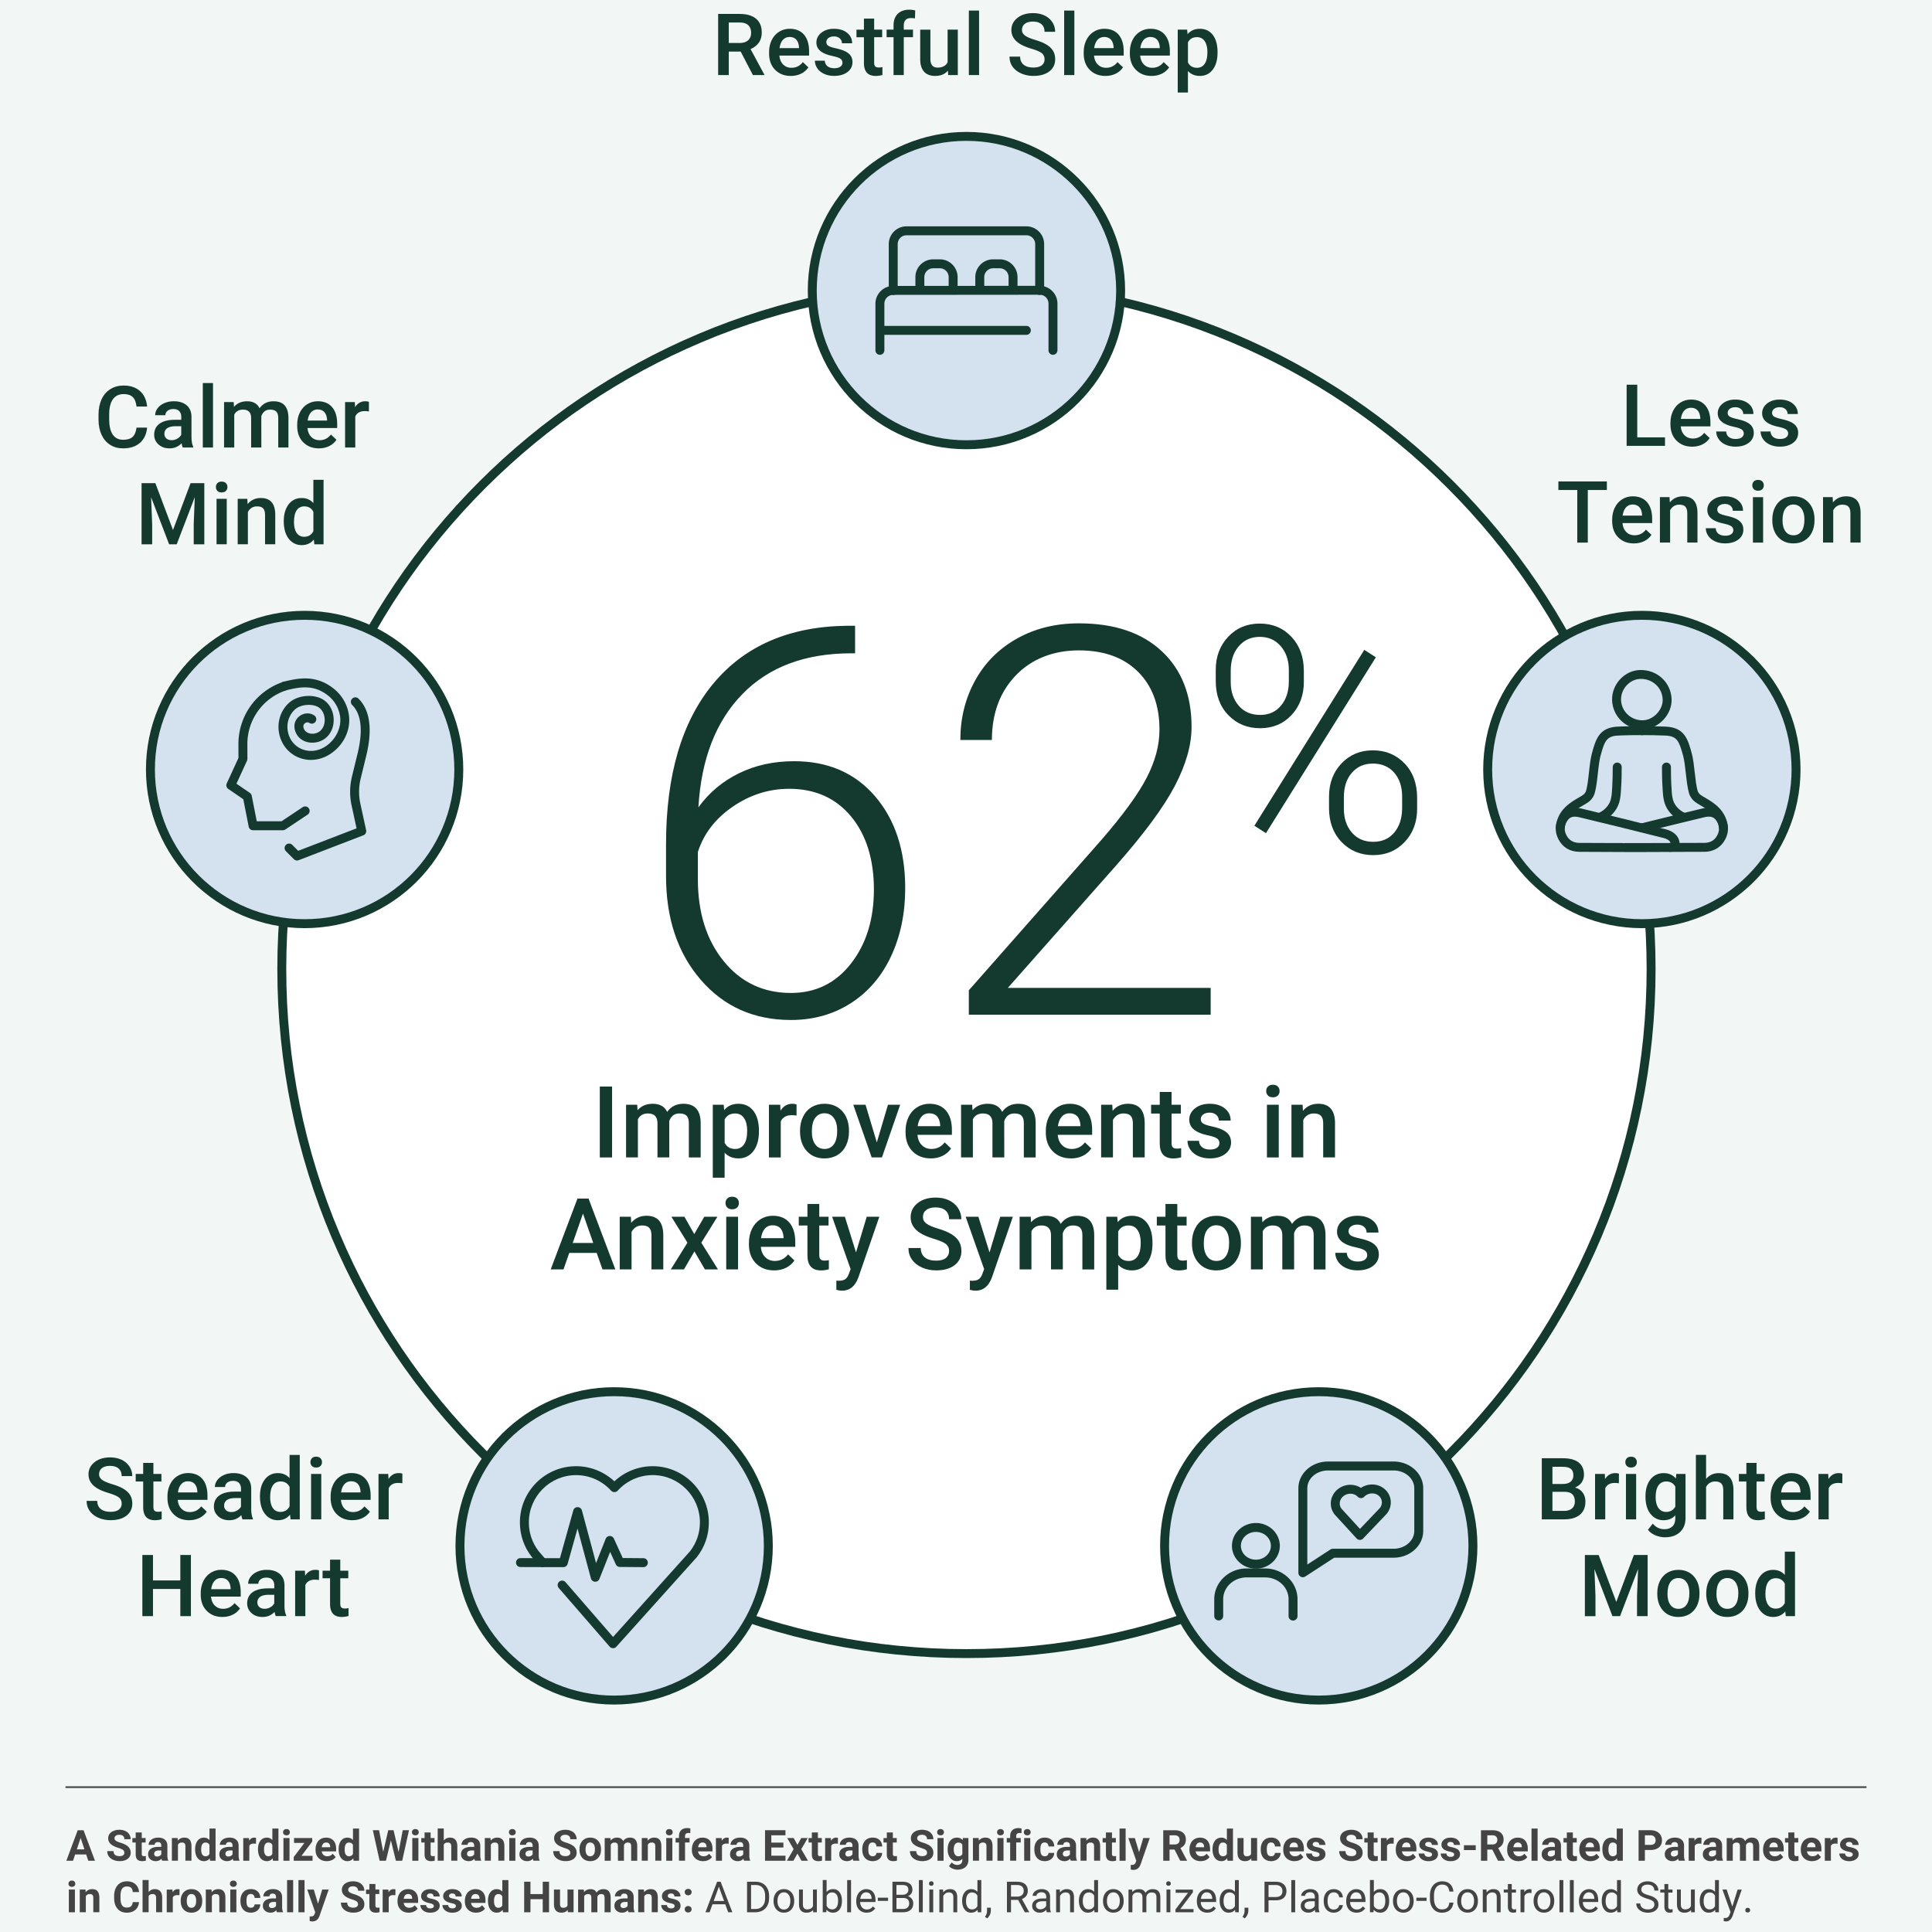 <svg id="export" xmlns="http://www.w3.org/2000/svg" viewBox="0 0 1080 1080"><defs><style>.cls-1{fill:#444}.cls-2{fill:#143a30}.cls-4{fill:#fff}.cls-6{fill:#d4e1ef}</style></defs><path style="fill:#f2f6f5" d="M0 0h1080v1080H0z"/><path class="cls-4" d="M540.25 924.36c-51.67 0-101.79-10.12-148.97-30.08-45.57-19.28-86.5-46.87-121.65-82.02-35.15-35.15-62.74-76.08-82.02-121.65-19.96-47.18-30.07-97.3-30.07-148.97s10.12-101.79 30.07-148.97c19.28-45.57 46.87-86.5 82.02-121.65s76.08-62.74 121.65-82.02c47.18-19.96 97.3-30.07 148.97-30.07S642.04 169.05 689.22 189c45.57 19.28 86.5 46.87 121.65 82.02 35.15 35.15 62.75 76.08 82.02 121.65 19.96 47.18 30.08 97.3 30.08 148.97s-10.12 101.79-30.08 148.97c-19.28 45.57-46.87 86.5-82.02 121.65-35.15 35.15-76.08 62.75-121.65 82.02-47.18 19.96-97.3 30.08-148.97 30.08z"/><path class="cls-2" d="M540.25 161.42c51.33 0 101.12 10.05 148 29.88 45.28 19.15 85.94 46.57 120.86 81.49 34.92 34.92 62.34 75.58 81.49 120.86 19.83 46.87 29.88 96.67 29.88 148s-10.05 101.12-29.88 148c-19.15 45.28-46.57 85.94-81.49 120.86-34.92 34.92-75.58 62.34-120.86 81.49-46.87 19.83-96.67 29.88-148 29.88s-101.12-10.05-148-29.88c-45.28-19.15-85.94-46.57-120.86-81.49s-62.34-75.58-81.49-120.86c-19.83-46.87-29.88-96.67-29.88-148s10.05-101.12 29.88-148c19.15-45.28 46.57-85.94 81.49-120.86 34.92-34.92 75.58-62.34 120.86-81.49 46.87-19.83 96.67-29.88 148-29.88m0-5c-212.75 0-385.22 172.47-385.22 385.22S327.5 926.86 540.25 926.86s385.22-172.47 385.22-385.22S753 156.42 540.25 156.42z"/><path class="cls-2" d="M478 349.79v15.41h-2.07c-25.79 0-46.09 7.6-60.92 22.79-14.82 15.19-23.02 36.3-24.6 63.32 5.93-8.2 13.49-14.55 22.68-19.05s19.46-6.74 30.83-6.74c18.97 0 34.06 6.55 45.28 19.64 11.21 13.09 16.82 30.21 16.82 51.36 0 14.03-2.62 26.68-7.86 37.94-5.24 11.26-12.75 20.03-22.53 26.31-9.78 6.28-20.95 9.41-33.5 9.41-20.65 0-37.45-7.48-50.39-22.45-12.95-14.97-19.42-34.31-19.42-58.02v-17.79c0-38.63 8.79-68.55 26.38-89.74 17.59-21.19 42.54-31.99 74.85-32.38H478zm-36.91 91.16c-11.26 0-21.76 3.33-31.49 9.99-9.73 6.66-16.23 15.12-19.49 25.38v15.1c0 18.75 4.82 34.05 14.45 45.89 9.63 11.84 22.16 17.76 37.57 17.76 13.83 0 25.02-5.48 33.57-16.43s12.82-24.77 12.82-41.45-4.27-30.59-12.82-40.85c-8.55-10.26-20.08-15.4-34.61-15.4zM676.75 567.22H541.58v-13.64l73.96-83.89c12.25-14.13 20.75-25.79 25.49-34.98 4.74-9.19 7.12-18.13 7.12-26.83 0-13.64-4-24.43-12.01-32.38-8-7.95-19.02-11.93-33.05-11.93s-26.26 4.65-35.2 13.93c-8.94 9.29-13.41 21.34-13.41 36.16h-17.64c0-12.15 2.74-23.22 8.23-33.2 5.48-9.98 13.29-17.81 23.42-23.49 10.13-5.68 21.66-8.52 34.61-8.52 19.76 0 35.2 5.19 46.32 15.56 11.12 10.38 16.67 24.51 16.67 42.39 0 10.08-3.14 21.1-9.41 33.05-6.28 11.96-17.32 26.88-33.12 44.76l-60.17 68.03h113.38v14.97zM679.6 374.59c0-7.49 2.32-13.7 6.96-18.62 4.64-4.93 10.53-7.39 17.67-7.39s13.03 2.46 17.67 7.39c4.64 4.93 6.96 11.31 6.96 19.14v6.13c0 7.37-2.29 13.52-6.87 18.45s-10.44 7.39-17.58 7.39-12.99-2.42-17.71-7.26c-4.72-4.84-7.09-11.23-7.09-19.18v-6.05zm8.38 6.62c0 5.37 1.48 9.78 4.45 13.25 2.97 3.46 6.96 5.19 11.97 5.19s8.8-1.75 11.71-5.24 4.36-8.01 4.36-13.55v-6.32c0-5.37-1.5-9.8-4.49-13.29-3-3.49-6.91-5.24-11.75-5.24s-8.68 1.73-11.71 5.2c-3.02 3.46-4.54 8.08-4.54 13.85v6.15zm19.7 84.54-6.48-4.15 61.44-98.33 6.48 4.15-61.44 98.33zm35.25-20.39c0-7.49 2.32-13.68 6.96-18.58 4.64-4.9 10.5-7.34 17.58-7.34s12.97 2.43 17.67 7.3c4.69 4.87 7.04 11.28 7.04 19.23v6.13c0 7.49-2.32 13.68-6.96 18.58-4.64 4.9-10.5 7.34-17.58 7.34s-12.98-2.43-17.67-7.3c-4.7-4.87-7.04-11.22-7.04-19.05v-6.31zm8.3 6.7c0 5.43 1.48 9.87 4.45 13.33 2.97 3.46 6.96 5.19 11.97 5.19s8.88-1.75 11.79-5.24c2.91-3.49 4.36-8.07 4.36-13.72v-6.32c0-5.54-1.48-10-4.45-13.38-2.97-3.38-6.93-5.07-11.88-5.07s-8.76 1.7-11.75 5.11c-3 3.41-4.49 7.97-4.49 13.68v6.41zM342.16 647.01h-6.86v-39.62h6.86v39.62zM356.2 617.56l.19 3.08c2.07-2.41 4.9-3.62 8.49-3.62 3.94 0 6.63 1.51 8.08 4.52 2.14-3.01 5.15-4.52 9.03-4.52 3.25 0 5.66.9 7.25 2.69 1.59 1.79 2.4 4.44 2.44 7.95v19.35h-6.61v-19.16c0-1.87-.41-3.24-1.22-4.11-.82-.87-2.17-1.31-4.05-1.31-1.51 0-2.73.4-3.69 1.21-.95.81-1.62 1.86-2 3.17l.03 20.19h-6.61v-19.37c-.09-3.46-1.86-5.2-5.31-5.2-2.65 0-4.53 1.08-5.63 3.24V647h-6.61v-29.44h6.23zM424.25 632.58c0 4.55-1.03 8.19-3.1 10.9s-4.84 4.07-8.33 4.07c-3.23 0-5.81-1.06-7.75-3.18v13.96h-6.61v-40.76h6.1l.27 2.99c1.94-2.36 4.58-3.54 7.92-3.54 3.59 0 6.41 1.34 8.45 4.01 2.04 2.68 3.06 6.39 3.06 11.14v.41zm-6.58-.57c0-2.94-.58-5.27-1.75-6.99s-2.84-2.58-5.02-2.58c-2.7 0-4.64 1.12-5.82 3.35v13.06c1.2 2.29 3.16 3.43 5.88 3.43 2.1 0 3.75-.85 4.94-2.54s1.78-4.27 1.78-7.71zM445.26 623.61c-.87-.15-1.77-.22-2.69-.22-3.03 0-5.07 1.16-6.12 3.48v20.14h-6.61v-29.44h6.31l.16 3.29c1.6-2.56 3.81-3.84 6.64-3.84.94 0 1.72.13 2.34.38l-.03 6.2zM447.22 632.01c0-2.88.57-5.48 1.71-7.8 1.14-2.31 2.75-4.09 4.82-5.33 2.07-1.24 4.44-1.86 7.13-1.86 3.97 0 7.2 1.28 9.67 3.84s3.81 5.95 4.01 10.18l.03 1.55c0 2.9-.56 5.5-1.67 7.78-1.12 2.29-2.71 4.05-4.79 5.31-2.08 1.25-4.48 1.88-7.2 1.88-4.15 0-7.48-1.38-9.97-4.15-2.49-2.77-3.74-6.45-3.74-11.06v-.33zm6.61.57c0 3.03.63 5.4 1.88 7.12 1.25 1.71 2.99 2.57 5.22 2.57s3.97-.87 5.21-2.61c1.24-1.74 1.86-4.29 1.86-7.65 0-2.98-.64-5.33-1.92-7.08s-3.02-2.61-5.21-2.61-3.87.86-5.14 2.57c-1.27 1.71-1.9 4.28-1.9 7.69zM490.15 638.62l6.23-21.06h6.83L493.01 647h-5.74l-10.29-29.44h6.86l6.31 21.06zM520.3 647.55c-4.19 0-7.59-1.32-10.19-3.96-2.6-2.64-3.9-6.15-3.9-10.54v-.82c0-2.94.57-5.56 1.7-7.88 1.13-2.31 2.73-4.11 4.78-5.4 2.05-1.29 4.34-1.93 6.86-1.93 4.01 0 7.11 1.28 9.29 3.84s3.28 6.18 3.28 10.86v2.67h-19.24c.2 2.43 1.01 4.35 2.44 5.77 1.42 1.41 3.22 2.12 5.37 2.12 3.03 0 5.5-1.22 7.4-3.67l3.56 3.4c-1.18 1.76-2.75 3.12-4.72 4.1-1.97.97-4.18 1.46-6.63 1.46zm-.79-25.22c-1.81 0-3.28.64-4.39 1.91-1.12 1.27-1.83 3.04-2.14 5.31h12.6v-.49c-.15-2.21-.73-3.89-1.77-5.02-1.03-1.13-2.47-1.7-4.3-1.7zM543.46 617.56l.19 3.08c2.07-2.41 4.9-3.62 8.49-3.62 3.94 0 6.63 1.51 8.08 4.52 2.14-3.01 5.15-4.52 9.03-4.52 3.25 0 5.66.9 7.25 2.69 1.59 1.79 2.4 4.44 2.44 7.95v19.35h-6.61v-19.16c0-1.87-.41-3.24-1.22-4.11-.82-.87-2.17-1.31-4.05-1.31-1.51 0-2.74.4-3.69 1.21-.95.81-1.62 1.86-2 3.17l.03 20.19h-6.61v-19.37c-.09-3.46-1.86-5.2-5.31-5.2-2.65 0-4.53 1.08-5.63 3.24V647h-6.61v-29.44h6.23zM598.7 647.55c-4.19 0-7.59-1.32-10.19-3.96-2.6-2.64-3.9-6.15-3.9-10.54v-.82c0-2.94.57-5.56 1.7-7.88 1.13-2.31 2.73-4.11 4.78-5.4 2.05-1.29 4.33-1.93 6.86-1.93 4.01 0 7.11 1.28 9.29 3.84 2.19 2.56 3.28 6.18 3.28 10.86v2.67h-19.24c.2 2.43 1.01 4.35 2.44 5.77 1.42 1.41 3.21 2.12 5.37 2.12 3.03 0 5.5-1.22 7.4-3.67l3.56 3.4c-1.18 1.76-2.75 3.12-4.72 4.1-1.97.97-4.18 1.46-6.62 1.46zm-.79-25.22c-1.81 0-3.28.64-4.39 1.91-1.12 1.27-1.83 3.04-2.14 5.31h12.6v-.49c-.15-2.21-.73-3.89-1.77-5.02s-2.47-1.7-4.3-1.7zM621.77 617.56l.19 3.4c2.18-2.63 5.03-3.95 8.57-3.95 6.13 0 9.25 3.51 9.36 10.53V647h-6.61v-19.07c0-1.87-.4-3.25-1.21-4.15-.81-.9-2.13-1.35-3.96-1.35-2.67 0-4.65 1.21-5.96 3.62V647h-6.61v-29.44h6.23zM654.91 610.41v7.16h5.2v4.9h-5.2v16.43c0 1.12.22 1.94.67 2.44.44.5 1.24.75 2.38.75.76 0 1.53-.09 2.31-.27v5.12c-1.51.42-2.96.63-4.35.63-5.08 0-7.62-2.8-7.62-8.41v-16.68h-4.84v-4.9h4.84v-7.16h6.61zM681.66 639.01c0-1.18-.49-2.08-1.46-2.69-.97-.62-2.58-1.16-4.83-1.63s-4.13-1.07-5.63-1.8c-3.3-1.6-4.95-3.91-4.95-6.94 0-2.54 1.07-4.66 3.21-6.37 2.14-1.71 4.86-2.56 8.16-2.56 3.52 0 6.36.87 8.53 2.61 2.17 1.74 3.25 4 3.25 6.78h-6.61c0-1.27-.47-2.33-1.41-3.17-.94-.84-2.2-1.27-3.76-1.27-1.45 0-2.63.34-3.55 1.01-.92.67-1.37 1.57-1.37 2.69 0 1.02.43 1.8 1.28 2.37s2.58 1.13 5.17 1.7c2.59.57 4.63 1.25 6.11 2.04s2.58 1.74 3.29 2.84c.72 1.11 1.08 2.45 1.08 4.03 0 2.65-1.1 4.79-3.29 6.44-2.2 1.64-5.07 2.46-8.63 2.46-2.41 0-4.56-.44-6.45-1.31-1.89-.87-3.36-2.07-4.41-3.59-1.05-1.52-1.58-3.17-1.58-4.92h6.42c.09 1.56.68 2.76 1.77 3.61 1.09.84 2.53 1.26 4.33 1.26s3.07-.33 3.97-.99c.91-.66 1.36-1.53 1.36-2.6zM707.81 609.92c0-1.02.32-1.86.97-2.53.64-.67 1.56-1.01 2.76-1.01s2.12.34 2.78 1.01.98 1.51.98 2.53-.33 1.83-.98 2.49c-.65.66-1.58.99-2.78.99s-2.12-.33-2.76-.99c-.64-.66-.97-1.49-.97-2.49zm7.02 37.09h-6.61v-29.44h6.61v29.44zM728.16 617.56l.19 3.4c2.18-2.63 5.03-3.95 8.57-3.95 6.13 0 9.25 3.51 9.36 10.53V647h-6.61v-19.07c0-1.87-.4-3.25-1.21-4.15-.81-.9-2.13-1.35-3.96-1.35-2.67 0-4.65 1.21-5.96 3.62V647h-6.61v-29.44h6.23zM333.56 700.39h-15.35l-3.21 9.22h-7.16l14.97-39.62h6.18l14.99 39.62h-7.18l-3.24-9.22zm-13.41-5.56h11.48l-5.74-16.43-5.74 16.43zM352.66 680.17l.19 3.4c2.18-2.63 5.03-3.95 8.57-3.95 6.13 0 9.25 3.51 9.36 10.53v19.46h-6.61v-19.07c0-1.87-.4-3.25-1.21-4.15-.81-.9-2.13-1.35-3.96-1.35-2.67 0-4.65 1.21-5.96 3.62v20.95h-6.61v-29.44h6.23zM388.09 689.86l5.61-9.69h7.35l-9.01 14.5 9.31 14.94h-7.29l-5.88-10.07-5.85 10.07h-7.35l9.31-14.94-8.98-14.5h7.29l5.5 9.69zM405.56 672.52c0-1.02.32-1.86.97-2.53.64-.67 1.56-1.01 2.76-1.01s2.12.34 2.78 1.01c.65.67.98 1.51.98 2.53s-.33 1.83-.98 2.49c-.65.66-1.58.99-2.78.99s-2.12-.33-2.76-.99c-.64-.66-.97-1.49-.97-2.49zm7.02 37.09h-6.61v-29.44h6.61v29.44zM432.74 710.15c-4.19 0-7.59-1.32-10.19-3.96-2.6-2.64-3.9-6.15-3.9-10.54v-.82c0-2.94.57-5.56 1.7-7.88 1.13-2.31 2.73-4.11 4.78-5.4 2.05-1.29 4.34-1.93 6.86-1.93 4.01 0 7.11 1.28 9.29 3.84s3.28 6.18 3.28 10.86v2.67h-19.24c.2 2.43 1.01 4.35 2.44 5.77 1.42 1.41 3.22 2.12 5.37 2.12 3.03 0 5.5-1.22 7.4-3.67l3.56 3.4c-1.18 1.76-2.75 3.12-4.72 4.1-1.97.97-4.18 1.46-6.63 1.46zm-.79-25.22c-1.81 0-3.28.64-4.39 1.91-1.12 1.27-1.83 3.04-2.14 5.31h12.6v-.49c-.15-2.21-.73-3.89-1.77-5.02-1.03-1.13-2.47-1.7-4.3-1.7zM457.97 673.01v7.16h5.2v4.9h-5.2v16.43c0 1.12.22 1.94.67 2.44.44.5 1.24.75 2.38.75.76 0 1.53-.09 2.31-.27v5.12c-1.51.42-2.96.63-4.35.63-5.08 0-7.62-2.8-7.62-8.41v-16.68h-4.84v-4.9h4.84v-7.16h6.61zM478.51 700.14l5.99-19.97h7.05l-11.7 33.9c-1.8 4.95-4.84 7.43-9.14 7.43-.96 0-2.02-.16-3.18-.49v-5.14l1.25.08c1.67 0 2.93-.3 3.77-.91.84-.61 1.51-1.63 2-3.06l.95-2.53-10.34-29.28h7.13l6.23 19.97zM530.56 699.41c0-1.74-.61-3.08-1.84-4.03-1.22-.94-3.43-1.9-6.63-2.86-3.19-.96-5.73-2.03-7.62-3.21-3.61-2.27-5.42-5.22-5.42-8.87 0-3.19 1.3-5.82 3.9-7.89 2.6-2.07 5.98-3.1 10.14-3.1 2.76 0 5.21.51 7.37 1.52 2.16 1.02 3.85 2.46 5.09 4.34 1.23 1.88 1.85 3.96 1.85 6.24h-6.86c0-2.07-.65-3.69-1.95-4.86s-3.15-1.75-5.56-1.75c-2.25 0-4 .48-5.24 1.44-1.24.96-1.86 2.3-1.86 4.03 0 1.45.67 2.66 2.01 3.63 1.34.97 3.56 1.91 6.64 2.83 3.08.92 5.56 1.96 7.43 3.13s3.24 2.51 4.11 4.03c.87 1.51 1.31 3.29 1.31 5.32 0 3.3-1.27 5.93-3.8 7.88-2.53 1.95-5.96 2.92-10.3 2.92-2.87 0-5.5-.53-7.9-1.59-2.4-1.06-4.27-2.53-5.6-4.39-1.33-1.87-2-4.04-2-6.53h6.88c0 2.25.74 3.99 2.23 5.22 1.49 1.23 3.62 1.85 6.39 1.85 2.39 0 4.19-.49 5.4-1.46s1.81-2.25 1.81-3.85zM553.15 700.14l5.99-19.97h7.05l-11.7 33.9c-1.79 4.95-4.84 7.43-9.14 7.43-.96 0-2.02-.16-3.18-.49v-5.14l1.25.08c1.67 0 2.93-.3 3.77-.91.84-.61 1.51-1.63 2-3.06l.95-2.53-10.34-29.28h7.13l6.23 19.97zM576.19 680.17l.19 3.08c2.07-2.41 4.9-3.62 8.49-3.62 3.94 0 6.63 1.51 8.08 4.52 2.14-3.01 5.15-4.52 9.03-4.52 3.25 0 5.66.9 7.25 2.69 1.59 1.79 2.4 4.44 2.44 7.95v19.35h-6.61v-19.16c0-1.87-.41-3.24-1.22-4.11-.82-.87-2.17-1.31-4.05-1.31-1.51 0-2.74.4-3.69 1.21-.95.81-1.62 1.86-2 3.17l.03 20.19h-6.61v-19.37c-.09-3.46-1.86-5.2-5.31-5.2-2.65 0-4.53 1.08-5.63 3.24v21.33h-6.61v-29.44h6.23zM644.25 695.19c0 4.55-1.03 8.19-3.1 10.9-2.07 2.71-4.84 4.07-8.33 4.07-3.23 0-5.81-1.06-7.75-3.18v13.96h-6.61v-40.76h6.09l.27 2.99c1.94-2.36 4.58-3.54 7.92-3.54 3.59 0 6.41 1.34 8.45 4.01 2.04 2.68 3.06 6.39 3.06 11.14v.41zm-6.59-.57c0-2.94-.58-5.27-1.75-6.99s-2.84-2.58-5.02-2.58c-2.7 0-4.64 1.12-5.82 3.35v13.06c1.2 2.29 3.16 3.43 5.88 3.43 2.1 0 3.75-.85 4.94-2.54s1.78-4.27 1.78-7.71zM658.12 673.01v7.16h5.2v4.9h-5.2v16.43c0 1.12.22 1.94.67 2.44.44.5 1.24.75 2.38.75.76 0 1.53-.09 2.31-.27v5.12c-1.51.42-2.96.63-4.35.63-5.08 0-7.62-2.8-7.62-8.41v-16.68h-4.84v-4.9h4.84v-7.16h6.61zM666.31 694.62c0-2.88.57-5.48 1.71-7.8 1.14-2.31 2.75-4.09 4.82-5.33 2.07-1.24 4.44-1.86 7.13-1.86 3.97 0 7.2 1.28 9.67 3.84 2.48 2.56 3.81 5.95 4.01 10.18l.03 1.55c0 2.9-.56 5.5-1.67 7.78-1.12 2.29-2.71 4.05-4.79 5.31-2.08 1.25-4.48 1.88-7.2 1.88-4.15 0-7.48-1.38-9.97-4.15-2.49-2.77-3.74-6.45-3.74-11.06v-.33zm6.61.57c0 3.03.63 5.4 1.88 7.12 1.25 1.71 2.99 2.57 5.22 2.57s3.97-.87 5.21-2.61c1.24-1.74 1.86-4.29 1.86-7.65 0-2.98-.64-5.33-1.92-7.08-1.28-1.74-3.02-2.61-5.21-2.61s-3.87.86-5.14 2.57c-1.27 1.71-1.9 4.28-1.9 7.69zM705.49 680.17l.19 3.08c2.07-2.41 4.9-3.62 8.49-3.62 3.94 0 6.63 1.51 8.08 4.52 2.14-3.01 5.15-4.52 9.03-4.52 3.25 0 5.66.9 7.25 2.69 1.59 1.79 2.4 4.44 2.44 7.95v19.35h-6.61v-19.16c0-1.87-.41-3.24-1.22-4.11-.82-.87-2.17-1.31-4.05-1.31-1.51 0-2.74.4-3.69 1.21-.95.81-1.62 1.86-2 3.17l.03 20.19h-6.61v-19.37c-.09-3.46-1.86-5.2-5.31-5.2-2.65 0-4.53 1.08-5.63 3.24v21.33h-6.61v-29.44h6.23zM764.27 701.61c0-1.18-.49-2.08-1.46-2.69-.97-.62-2.58-1.16-4.83-1.63s-4.13-1.07-5.63-1.8c-3.3-1.6-4.95-3.91-4.95-6.94 0-2.54 1.07-4.66 3.21-6.37 2.14-1.71 4.86-2.56 8.16-2.56 3.52 0 6.36.87 8.53 2.61 2.17 1.74 3.25 4 3.25 6.78h-6.61c0-1.27-.47-2.33-1.41-3.17-.94-.84-2.2-1.27-3.76-1.27-1.45 0-2.63.34-3.55 1.01-.92.67-1.37 1.57-1.37 2.69 0 1.02.43 1.8 1.28 2.37s2.58 1.13 5.17 1.7c2.59.57 4.63 1.25 6.11 2.04s2.58 1.74 3.29 2.84c.72 1.11 1.08 2.45 1.08 4.03 0 2.65-1.1 4.79-3.29 6.44-2.2 1.64-5.07 2.46-8.63 2.46-2.41 0-4.56-.44-6.45-1.31-1.89-.87-3.36-2.07-4.41-3.59-1.05-1.52-1.58-3.17-1.58-4.92h6.42c.09 1.56.68 2.76 1.77 3.61 1.09.84 2.53 1.26 4.33 1.26s3.07-.33 3.97-.99c.91-.66 1.36-1.53 1.36-2.6z"/><g><path class="cls-6" d="M170.28 516.34c-47.53 0-86.19-38.66-86.19-86.19s38.67-86.19 86.19-86.19 86.19 38.67 86.19 86.19-38.67 86.19-86.19 86.19z"/><path class="cls-2" d="M170.28 346.46c46.22 0 83.69 37.47 83.69 83.69s-37.47 83.69-83.69 83.69-83.69-37.47-83.69-83.69 37.47-83.69 83.69-83.69m0-5c-48.9 0-88.69 39.79-88.69 88.69s39.79 88.69 88.69 88.69 88.69-39.79 88.69-88.69-39.79-88.69-88.69-88.69z"/><g><path class="cls-2" d="M158.11 464.12h-16.64c-1.19 0-2.22-.85-2.45-2.02l-3.01-15.31-8.39-5.77c-1-.69-1.36-2-.86-3.1l6.54-14.23-.02-7.75c0-15.85 10.1-29.82 25.13-34.79 1.31-.43 2.72.28 3.16 1.59.43 1.31-.28 2.73-1.59 3.16a31.575 31.575 0 0 0-21.7 30.03l.02 8.29c0 .36-.08.72-.23 1.05l-5.89 12.82 7.5 5.15c.54.37.91.94 1.04 1.58l2.81 14.29h13.83l11.83-7.89c1.15-.77 2.7-.46 3.47.69s.46 2.7-.69 3.47l-12.46 8.31c-.41.27-.89.42-1.39.42z"/><path class="cls-2" d="M166.07 481.03c-.65 0-1.29-.25-1.77-.73l-4.46-4.46c-.98-.98-.98-2.56 0-3.54s2.56-.98 3.54 0l3.31 3.31 32.63-12.56-2.79-12.84a35.951 35.951 0 0 1 .2-16.02l3.13-12.85c3.15-12.94 2.15-22.11-2.99-27.25-.98-.98-.98-2.56 0-3.54s2.56-.98 3.54 0c6.46 6.46 7.91 17.21 4.31 31.97l-3.13 12.85a30.925 30.925 0 0 0-.17 13.77l3.25 14.93a2.49 2.49 0 0 1-1.54 2.86l-36.15 13.91c-.29.11-.6.17-.9.17z"/><path class="cls-2" d="M173.86 424.8c-2.24 0-4.48-.41-6.65-1.25-5.83-2.25-10.02-7.37-11.2-13.7-1.19-6.38.89-12.73 5.58-16.98 4.11-3.73 11.45-4.92 17.07-2.77 4.71 1.8 7.8 6.58 7.87 12.17.07 5.5-2.73 10.09-7.32 11.98-4.93 2.03-11.47.79-13.89-4.8-1.47-3.39-.73-6.83 1.92-8.98 2.54-2.05 6.04-2.24 8.52-.47 1.12.8 1.38 2.36.58 3.49a2.507 2.507 0 0 1-3.49.58c-.63-.45-1.71-.32-2.47.29-.61.5-1.19 1.44-.47 3.1 1.18 2.73 4.76 3.25 7.39 2.16 3.17-1.31 4.26-4.62 4.22-7.29-.04-2.68-1.28-6.28-4.66-7.57-3.85-1.47-9.2-.67-11.92 1.8-3.39 3.08-4.9 7.7-4.02 12.36.86 4.61 3.88 8.33 8.09 9.95 4.56 1.76 9.63.92 13.92-2.29 4.88-3.66 7.74-9.64 7.27-15.24-.39-4.69-2.83-9.28-6.54-12.29-8.35-6.8-16.3-4.93-23.99-3.12l-.11.03c-1.35.32-2.69-.52-3.01-1.86-.32-1.34.52-2.69 1.86-3.01l.11-.03c8.03-1.89 18.03-4.24 28.29 4.11 4.81 3.91 7.86 9.65 8.36 15.76.61 7.38-2.93 14.91-9.26 19.65-3.7 2.78-7.89 4.2-12.06 4.2z"/></g></g><g><path class="cls-6" d="M540.25 248.62c-47.53 0-86.19-38.66-86.19-86.19s38.66-86.19 86.19-86.19 86.19 38.67 86.19 86.19-38.67 86.19-86.19 86.19z"/><path class="cls-2" d="M540.25 78.74c46.22 0 83.69 37.47 83.69 83.69s-37.47 83.69-83.69 83.69-83.69-37.47-83.69-83.69 37.47-83.69 83.69-83.69m0-5c-48.9 0-88.69 39.79-88.69 88.69s39.79 88.69 88.69 88.69 88.69-39.79 88.69-88.69-39.79-88.69-88.69-88.69z"/><g><path class="cls-2" d="M588.62 198.34a2.5 2.5 0 0 1-2.5-2.5v-26.12c0-1.32-.51-2.56-1.45-3.5a4.91 4.91 0 0 0-3.49-1.45l-81.87.07a4.95 4.95 0 0 0-4.94 4.94v26.05a2.5 2.5 0 0 1-5 0v-26.05c0-5.48 4.46-9.94 9.93-9.94l81.87-.07a9.88 9.88 0 0 1 7.03 2.91 9.889 9.889 0 0 1 2.92 7.03v26.12a2.5 2.5 0 0 1-2.5 2.5z"/><path class="cls-2" d="M581.18 164.85a2.5 2.5 0 0 1-2.5-2.5v-25.89c0-2.73-2.22-4.94-4.94-4.94h-66.98c-2.73 0-4.94 2.22-4.94 4.94v25.89a2.5 2.5 0 0 1-5 0v-25.89c0-5.48 4.46-9.94 9.94-9.94h66.98c5.48 0 9.94 4.46 9.94 9.94v25.89a2.5 2.5 0 0 1-2.5 2.5zM573.74 187.18h-81.19a2.5 2.5 0 0 1 0-5h81.19a2.5 2.5 0 0 1 0 5z"/><path class="cls-2" d="M532.81 164.13a2.5 2.5 0 0 1-2.5-2.5v-6.72c0-2.73-2.22-4.94-4.94-4.94h-3.72c-2.73 0-4.94 2.22-4.94 4.94v6.72a2.5 2.5 0 0 1-5 0v-6.72c0-5.48 4.46-9.94 9.94-9.94h3.72c5.48 0 9.94 4.46 9.94 9.94v6.72a2.5 2.5 0 0 1-2.5 2.5zM566.3 164.13a2.5 2.5 0 0 1-2.5-2.5v-6.72c0-2.73-2.22-4.94-4.94-4.94h-3.72c-2.73 0-4.94 2.22-4.94 4.94v6.72a2.5 2.5 0 0 1-5 0v-6.72c0-5.48 4.46-9.94 9.94-9.94h3.72c5.48 0 9.94 4.46 9.94 9.94v6.72a2.5 2.5 0 0 1-2.5 2.5z"/></g></g><g><path class="cls-6" d="M343.31 950.35c-47.53 0-86.19-38.67-86.19-86.19s38.67-86.19 86.19-86.19 86.19 38.67 86.19 86.19-38.67 86.19-86.19 86.19z"/><path class="cls-2" d="M343.31 780.47c46.22 0 83.69 37.47 83.69 83.69s-37.47 83.69-83.69 83.69-83.69-37.47-83.69-83.69 37.47-83.69 83.69-83.69m0-5c-48.9 0-88.69 39.79-88.69 88.69s39.79 88.69 88.69 88.69S432 913.06 432 864.16s-39.79-88.69-88.69-88.69z"/><g><path class="cls-2" d="M342.68 921.34h-.02c-.72 0-1.4-.32-1.87-.86l-28.45-32.78c-.9-1.04-.79-2.62.25-3.53 1.04-.9 2.62-.79 3.53.25l26.59 30.65 43.05-47.93c3.6-4.66 5.5-10.23 5.5-16.13 0-14.57-11.85-26.42-26.41-26.42-7.35 0-14.4 3.1-19.38 8.51-.27.37-.64.66-1.08.83-.97.38-2.07.15-2.77-.62-5-5.54-12.13-8.71-19.57-8.71-14.57 0-26.42 11.85-26.42 26.42 0 5.91 1.91 11.49 5.51 16.15l4.12 4.75c.9 1.04.79 2.62-.25 3.53-1.04.91-2.62.79-3.53-.25l-4.17-4.8s-.06-.07-.09-.1c-4.32-5.56-6.6-12.22-6.6-19.27 0-17.32 14.09-31.42 31.42-31.42 7.96 0 15.62 3.05 21.4 8.45 5.78-5.4 13.45-8.45 21.4-8.45 17.32 0 31.41 14.09 31.41 31.42 0 7.05-2.28 13.71-6.6 19.27l-.11.14-45.01 50.1c-.47.53-1.15.83-1.86.83z"/><path class="cls-2" d="M332.75 884.2h-.15a2.497 2.497 0 0 1-2.27-1.85l-7.49-27.89-5.53 19.76a2.505 2.505 0 0 1-2.41 1.83l-23.95-.06c-1.38 0-2.5-1.12-2.49-2.51 0-1.38 1.12-2.49 2.5-2.49l22.05.05 7.47-26.71c.3-1.08 1.26-1.83 2.42-1.83 1.13 0 2.11.76 2.4 1.85l7.9 29.41 5.37-13.54c.37-.93 1.26-1.55 2.26-1.58.99-.06 1.92.55 2.34 1.46l4.95 10.84 11.6.1a2.501 2.501 0 0 1-.02 5h-.02l-13.19-.11c-.97 0-1.85-.58-2.25-1.46l-3.17-6.95-5.99 15.1c-.38.96-1.3 1.58-2.32 1.58z"/></g></g><g><path class="cls-6" d="M917.81 516.34c-47.53 0-86.19-38.66-86.19-86.19s38.66-86.19 86.19-86.19 86.19 38.67 86.19 86.19-38.67 86.19-86.19 86.19z"/><path class="cls-2" d="M917.81 346.46c46.22 0 83.69 37.47 83.69 83.69s-37.47 83.69-83.69 83.69-83.69-37.47-83.69-83.69 37.47-83.69 83.69-83.69m0-5c-48.9 0-88.69 39.79-88.69 88.69s39.79 88.69 88.69 88.69 88.69-39.79 88.69-88.69-39.79-88.69-88.69-88.69z"/><g><path class="cls-2" d="M940.75 459.15c-.34 0-.68-.07-1.01-.22-3.61-1.6-6.66-4.51-8.36-7.96-1.58-3.21-1.78-6.84-1.97-10.05l-.06-1c-.23-3.74-.26-7.48-.29-11.1 0-1.38 1.1-2.51 2.48-2.52 1.37 0 2.51 1.1 2.52 2.48.03 3.56.05 7.23.28 10.83l.06 1.03c.16 2.87.33 5.83 1.46 8.13 1.17 2.39 3.38 4.48 5.9 5.6a2.503 2.503 0 0 1-1.02 4.79z"/><path class="cls-2" d="M963.4 465.07c-1.28 0-2.37-.98-2.49-2.27-.63-6.93-5.97-10.06-10.26-12.57-1.1-.64-2.13-1.25-2.98-1.87-1.6-1.16-2.93-3.02-3.47-4.86-.89-3.02-1.36-7.21-1.82-11.25-.4-3.59-.82-7.29-1.5-9.77-2.23-8.17-3.33-11-9.88-11.29-4.25-.18-8.7-.27-13.25-.25h-.01c-1.38 0-2.49-1.11-2.5-2.49 0-1.38 1.11-2.51 2.49-2.51 4.62-.02 9.16.06 13.49.25 10.52.46 12.36 7.18 14.49 14.97.78 2.85 1.2 6.58 1.64 10.53.43 3.83.88 7.79 1.64 10.4.23.78.91 1.71 1.61 2.23.65.48 1.54 1 2.57 1.6 4.72 2.76 11.85 6.93 12.71 16.43.12 1.38-.89 2.59-2.26 2.72-.08 0-.15.01-.23.01zM894.86 459.15c-.96 0-1.87-.55-2.29-1.49-.56-1.26 0-2.74 1.27-3.3 2.52-1.12 4.73-3.21 5.9-5.6 1.13-2.3 1.3-5.26 1.46-8.13l.06-1.03c.22-3.6.25-7.28.28-10.83 0-1.37 1.13-2.48 2.5-2.48h.02c1.38.01 2.49 1.14 2.48 2.52-.03 3.62-.05 7.37-.29 11.1l-.06 1c-.18 3.21-.39 6.84-1.97 10.05-1.7 3.46-4.74 6.36-8.36 7.96-.33.15-.67.22-1.01.22z"/><path class="cls-2" d="M872.21 465.07c-.08 0-.15 0-.23-.01a2.488 2.488 0 0 1-2.26-2.72c.86-9.5 7.99-13.67 12.71-16.43 1.03-.6 1.92-1.12 2.57-1.6.7-.51 1.38-1.45 1.61-2.22.77-2.6 1.21-6.57 1.64-10.4.44-3.95.86-7.68 1.64-10.53 2.13-7.78 3.96-14.51 14.49-14.97 4.33-.19 8.88-.27 13.49-.25 1.38 0 2.5 1.13 2.49 2.51 0 1.38-1.12 2.49-2.5 2.49h-.01c-4.55-.02-9 .06-13.25.25-6.55.28-7.65 3.12-9.88 11.29-.68 2.48-1.09 6.19-1.5 9.77-.46 4.04-.93 8.23-1.82 11.25-.54 1.83-1.87 3.7-3.47 4.86-.86.62-1.89 1.23-2.99 1.87-4.29 2.51-9.63 5.63-10.26 12.57a2.499 2.499 0 0 1-2.49 2.27z"/><g><path class="cls-2" d="M919.75 476.28h-11.64c-.47 0-3.52-.02-7.03-.03-5.65-.01-13.37-.03-18.26-.08-5.2-.04-9.33-2.53-11.64-7.01-2.2-4.26-2-8.69.58-12.79 2.65-4.23 6.78-5.71 12.25-4.39 16.14 3.88 32.02 7.79 47.2 11.61 4.35 1.1 7.21 3.79 7.66 7.21.16 1.2-.04 2.26-.59 3.15-.92 1.49-2.62 2.26-5.07 2.28-4.47.04-8.99.05-13.45.05zm16.4-3.63zm-2.23-1.06zm-53.54-15.08c-2.41 0-3.54 1.18-4.38 2.52-1.63 2.6-1.75 5.17-.37 7.85 1.46 2.82 3.89 4.27 7.24 4.3 4.88.04 12.59.06 18.23.08h5.14c.72.02 1.41.02 2.02.09v-.06h5.78c6.27 0 12.76.01 19.13-.04.3 0 .53-.02.7-.04-.38-1.4-2.29-2.35-3.87-2.75-15.16-3.82-31.02-7.73-47.15-11.6-.95-.23-1.76-.33-2.46-.33z"/><path class="cls-2" d="M933.8 476.23c-1.38 0-2.5-1.11-2.5-2.49 0-1.38 1.11-2.5 2.49-2.51l18.97-.06c3.33-.03 5.77-1.47 7.22-4.3 1.38-2.68 1.26-5.25-.37-7.84-1.08-1.73-2.67-3.2-6.84-2.19-9.78 2.35-24.2 5.87-34.28 8.36a2.51 2.51 0 0 1-3.03-1.83c-.33-1.34.49-2.7 1.83-3.03 10.09-2.5 24.52-6.02 34.31-8.37 5.48-1.32 9.6.16 12.25 4.39 2.58 4.11 2.78 8.53.58 12.79-2.31 4.47-6.44 6.96-11.64 7.01l-18.99.06z"/></g><path class="cls-2" d="M918.08 407.67c-4.36 0-8.47-1.62-11.64-4.59-3.26-3.06-5.13-7.23-5.27-11.71-.13-4.26 1.53-8.54 4.57-11.75 2.99-3.16 6.9-4.97 11.02-5.08 9.61-.25 17.35 6.92 17.68 16.34.14 4.03-1.51 8.2-4.54 11.44-3.06 3.27-7.16 5.22-11.25 5.35h-.57zm-11.91-16.46c.1 3.15 1.41 6.07 3.7 8.22 2.32 2.18 5.4 3.32 8.62 3.22 2.78-.09 5.6-1.46 7.76-3.77 2.13-2.27 3.29-5.13 3.2-7.85-.23-6.64-5.71-11.71-12.55-11.51-2.74.07-5.48 1.35-7.52 3.51-2.12 2.25-3.29 5.23-3.2 8.17z"/></g></g><g><path class="cls-6" d="M737.19 950.35c-47.53 0-86.19-38.67-86.19-86.19s38.67-86.19 86.19-86.19 86.19 38.67 86.19 86.19-38.67 86.19-86.19 86.19z"/><path class="cls-2" d="M737.19 780.47c46.22 0 83.69 37.47 83.69 83.69s-37.47 83.69-83.69 83.69-83.69-37.47-83.69-83.69 37.47-83.69 83.69-83.69m0-5c-48.9 0-88.69 39.79-88.69 88.69s39.79 88.69 88.69 88.69 88.69-39.79 88.69-88.69-39.79-88.69-88.69-88.69z"/><g><path class="cls-2" d="M728.3 881.69a2.498 2.498 0 0 1-2.5-2.5v-47.24c0-8.25 7.43-14.95 16.57-14.95h36.65c9.14 0 16.57 6.71 16.57 14.95v23.86c0 8.25-7.43 14.95-16.57 14.95h-33.17l-16.19 10.52c-.41.27-.89.4-1.36.4zM742.37 822c-6.38 0-11.57 4.46-11.57 9.95v42.63l12.95-8.42c.41-.26.88-.4 1.36-.4h33.91c6.38 0 11.57-4.46 11.57-9.95v-23.86c0-5.49-5.19-9.95-11.57-9.95h-36.65zM702.05 876.89c-7.38 0-13.38-5.73-13.38-12.76s6-12.76 13.38-12.76 13.38 5.73 13.38 12.76-6 12.76-13.38 12.76zm0-20.53c-4.62 0-8.38 3.48-8.38 7.76s3.76 7.76 8.38 7.76 8.38-3.48 8.38-7.76-3.76-7.76-8.38-7.76z"/><path class="cls-2" d="M722.82 905.9a2.5 2.5 0 0 1-2.5-2.5v-9.41c0-6.73-5.88-12.21-13.1-12.21h-10.35c-7.22 0-13.1 5.48-13.1 12.21v9.34a2.5 2.5 0 0 1-5 0v-9.34c0-9.49 8.12-17.21 18.1-17.21h10.35c9.98 0 18.1 7.72 18.1 17.21v9.41a2.5 2.5 0 0 1-2.5 2.5zM760.19 860.81h-.03c-.69 0-1.35-.3-1.82-.81l-12.12-13.23s-.06-.07-.09-.11a9.782 9.782 0 0 1-2.21-6.34c.09-5.6 4.93-10.23 10.79-10.31 2.17-.02 4.29.58 6.05 1.73a11.29 11.29 0 0 1 6.09-1.9c2.93-.07 5.74 1.08 7.73 3.08 1.9 1.9 2.92 4.42 2.88 7.08-.04 2.32-.86 4.5-2.38 6.33-.04.04-.08.09-.12.13l-12.98 13.59c-.47.49-1.12.77-1.81.77zm-10.22-17.36 10.26 11.2 11.07-11.59c.75-.93 1.15-2.01 1.17-3.15.02-1.3-.48-2.53-1.42-3.47-1.06-1.06-2.47-1.65-4.12-1.61-1.61.02-3.15.67-4.26 1.78-.25.29-.58.52-.95.67a2.5 2.5 0 0 1-2.74-.59c-1.03-1.08-2.52-1.69-4.1-1.69h-.09c-3.18.04-5.81 2.46-5.86 5.39-.02 1.12.34 2.17 1.04 3.05zm23.2 1.28z"/></g></g><g><path class="cls-2" d="M915.23 244.49h15.52v4.74H909.3v-34.18h5.94v29.43zM945.94 249.7c-3.61 0-6.54-1.14-8.79-3.42s-3.37-5.31-3.37-9.1v-.7c0-2.53.49-4.8 1.47-6.79s2.35-3.55 4.12-4.66c1.77-1.11 3.74-1.67 5.92-1.67 3.46 0 6.13 1.1 8.02 3.31 1.88 2.21 2.83 5.33 2.83 9.37v2.3h-16.59c.17 2.1.87 3.76 2.1 4.98s2.77 1.83 4.64 1.83c2.61 0 4.74-1.06 6.38-3.17l3.07 2.93c-1.02 1.52-2.37 2.7-4.07 3.53s-3.6 1.26-5.72 1.26zm-.69-21.76c-1.56 0-2.83.55-3.79 1.64-.96 1.1-1.58 2.62-1.84 4.58h10.87v-.42c-.12-1.91-.63-3.35-1.53-4.33s-2.13-1.47-3.71-1.47zM974.78 242.33c0-1.02-.42-1.79-1.26-2.32-.84-.53-2.23-1-4.17-1.41s-3.56-.92-4.86-1.55c-2.85-1.38-4.27-3.37-4.27-5.99 0-2.19.92-4.02 2.77-5.49 1.85-1.47 4.19-2.21 7.04-2.21 3.04 0 5.49.75 7.36 2.25s2.8 3.45 2.8 5.84h-5.7c0-1.1-.41-2.01-1.22-2.73-.81-.73-1.89-1.09-3.24-1.09-1.25 0-2.27.29-3.06.87-.79.58-1.19 1.35-1.19 2.32 0 .88.37 1.56 1.1 2.04.74.49 2.22.97 4.46 1.47 2.24.49 3.99 1.08 5.27 1.76s2.22 1.5 2.84 2.45.93 2.11.93 3.47c0 2.29-.95 4.14-2.84 5.55-1.89 1.42-4.37 2.12-7.44 2.12-2.08 0-3.94-.38-5.56-1.13-1.63-.75-2.9-1.78-3.8-3.1-.91-1.31-1.36-2.73-1.36-4.25h5.54c.08 1.35.59 2.38 1.53 3.11.94.73 2.18 1.09 3.73 1.09s2.64-.29 3.43-.86 1.17-1.32 1.17-2.24zM999.59 242.33c0-1.02-.42-1.79-1.26-2.32-.84-.53-2.23-1-4.17-1.41s-3.56-.92-4.86-1.55c-2.85-1.38-4.27-3.37-4.27-5.99 0-2.19.92-4.02 2.77-5.49 1.85-1.47 4.19-2.21 7.04-2.21 3.04 0 5.49.75 7.36 2.25s2.8 3.45 2.8 5.84h-5.7c0-1.1-.41-2.01-1.22-2.73-.81-.73-1.89-1.09-3.24-1.09-1.25 0-2.27.29-3.06.87-.79.58-1.19 1.35-1.19 2.32 0 .88.37 1.56 1.1 2.04.74.49 2.22.97 4.46 1.47 2.24.49 3.99 1.08 5.27 1.76s2.22 1.5 2.84 2.45.93 2.11.93 3.47c0 2.29-.95 4.14-2.84 5.55-1.89 1.42-4.37 2.12-7.44 2.12-2.08 0-3.94-.38-5.56-1.13-1.63-.75-2.9-1.78-3.8-3.1-.91-1.31-1.36-2.73-1.36-4.25h5.54c.08 1.35.59 2.38 1.53 3.11.94.73 2.18 1.09 3.73 1.09s2.64-.29 3.43-.86 1.17-1.32 1.17-2.24zM898.25 273.92h-10.66v29.39h-5.89v-29.39h-10.56v-4.79h27.11v4.79zM913.37 303.78c-3.61 0-6.54-1.14-8.79-3.42s-3.37-5.31-3.37-9.1v-.7c0-2.53.49-4.8 1.47-6.79s2.35-3.55 4.12-4.66c1.77-1.11 3.74-1.67 5.92-1.67 3.46 0 6.13 1.1 8.02 3.31 1.88 2.21 2.83 5.33 2.83 9.37v2.3h-16.59c.17 2.1.87 3.76 2.1 4.98s2.77 1.83 4.64 1.83c2.61 0 4.74-1.06 6.38-3.17l3.07 2.93c-1.02 1.52-2.37 2.7-4.07 3.53s-3.6 1.26-5.72 1.26zm-.68-21.76c-1.56 0-2.83.55-3.79 1.64-.96 1.1-1.58 2.62-1.84 4.58h10.87v-.42c-.12-1.91-.63-3.35-1.53-4.33s-2.13-1.47-3.71-1.47zM933.27 277.91l.17 2.93c1.88-2.27 4.34-3.4 7.39-3.4 5.29 0 7.98 3.03 8.07 9.08v16.78h-5.7v-16.45c0-1.61-.35-2.81-1.04-3.58s-1.83-1.16-3.42-1.16c-2.3 0-4.01 1.04-5.14 3.12v18.07h-5.7v-25.4h5.38zM968.95 296.41c0-1.02-.42-1.79-1.26-2.32-.84-.53-2.23-1-4.17-1.41s-3.56-.92-4.86-1.55c-2.85-1.38-4.27-3.37-4.27-5.99 0-2.19.92-4.02 2.77-5.49 1.85-1.47 4.19-2.21 7.04-2.21 3.04 0 5.49.75 7.36 2.25s2.8 3.45 2.8 5.84h-5.7c0-1.1-.41-2.01-1.22-2.73-.81-.73-1.89-1.09-3.24-1.09-1.25 0-2.27.29-3.06.87-.79.58-1.19 1.35-1.19 2.32 0 .88.37 1.56 1.1 2.04.74.49 2.22.97 4.46 1.47 2.24.49 3.99 1.08 5.27 1.76s2.22 1.5 2.84 2.45.93 2.11.93 3.47c0 2.29-.95 4.14-2.84 5.55-1.89 1.42-4.37 2.12-7.44 2.12-2.08 0-3.94-.38-5.56-1.13-1.63-.75-2.9-1.78-3.8-3.1-.91-1.31-1.36-2.73-1.36-4.25h5.54c.08 1.35.59 2.38 1.53 3.11.94.73 2.18 1.09 3.73 1.09s2.64-.29 3.43-.86 1.17-1.32 1.17-2.24zM979.54 271.31c0-.88.28-1.6.83-2.18.55-.58 1.35-.87 2.38-.87s1.83.29 2.39.87c.56.58.84 1.31.84 2.18s-.28 1.58-.84 2.15c-.56.57-1.36.86-2.39.86s-1.83-.29-2.38-.86c-.56-.57-.83-1.29-.83-2.15zm6.05 32h-5.7v-25.4h5.7v25.4zM990.73 290.37c0-2.49.49-4.73 1.48-6.73s2.37-3.53 4.15-4.6c1.78-1.07 3.83-1.61 6.15-1.61 3.43 0 6.21 1.1 8.34 3.31 2.14 2.21 3.29 5.13 3.46 8.78l.02 1.34c0 2.5-.48 4.74-1.44 6.71-.96 1.97-2.34 3.5-4.13 4.58s-3.86 1.62-6.21 1.62c-3.58 0-6.45-1.19-8.6-3.58-2.15-2.39-3.23-5.57-3.23-9.54v-.28zm5.71.5c0 2.61.54 4.66 1.62 6.14 1.08 1.48 2.58 2.22 4.51 2.22s3.42-.75 4.5-2.25c1.07-1.5 1.61-3.7 1.61-6.6 0-2.57-.55-4.6-1.65-6.1-1.1-1.5-2.6-2.25-4.5-2.25s-3.34.74-4.44 2.22c-1.1 1.48-1.64 3.69-1.64 6.63zM1024.46 277.91l.17 2.93c1.88-2.27 4.34-3.4 7.39-3.4 5.29 0 7.98 3.03 8.07 9.08v16.78h-5.7v-16.45c0-1.61-.35-2.81-1.04-3.58s-1.83-1.16-3.42-1.16c-2.3 0-4.01 1.04-5.14 3.12v18.07h-5.7v-25.4h5.38z"/></g><g><path class="cls-2" d="M68.01 840.54c0-1.5-.53-2.66-1.58-3.47-1.06-.81-2.96-1.63-5.72-2.46-2.75-.83-4.95-1.75-6.57-2.77-3.11-1.96-4.67-4.51-4.67-7.65 0-2.75 1.12-5.02 3.37-6.81 2.25-1.78 5.16-2.68 8.74-2.68 2.38 0 4.5.44 6.36 1.31 1.86.88 3.32 2.12 4.39 3.74a9.653 9.653 0 0 1 1.6 5.39h-5.92c0-1.78-.56-3.18-1.68-4.19-1.12-1.01-2.72-1.51-4.8-1.51-1.94 0-3.45.41-4.52 1.24-1.07.83-1.61 1.99-1.61 3.47 0 1.25.58 2.3 1.74 3.13 1.16.84 3.07 1.65 5.73 2.44 2.66.79 4.8 1.69 6.41 2.7 1.61 1.01 2.79 2.17 3.54 3.47.75 1.31 1.13 2.84 1.13 4.59 0 2.85-1.09 5.11-3.27 6.79-2.18 1.68-5.14 2.52-8.88 2.52-2.47 0-4.75-.46-6.82-1.37-2.07-.92-3.69-2.18-4.83-3.79-1.15-1.61-1.73-3.49-1.73-5.63h5.94c0 1.94.64 3.44 1.92 4.51 1.28 1.06 3.12 1.6 5.52 1.6 2.07 0 3.62-.42 4.66-1.26 1.04-.84 1.56-1.94 1.56-3.32zM85.75 817.77v6.17h4.48v4.23h-4.48v14.18c0 .97.19 1.67.57 2.1.38.43 1.07.65 2.05.65.66 0 1.32-.08 2-.24v4.41c-1.3.36-2.55.54-3.76.54-4.38 0-6.57-2.42-6.57-7.25v-14.39h-4.18v-4.23h4.18v-6.17h5.7zM105.77 849.81c-3.61 0-6.55-1.14-8.79-3.42-2.25-2.28-3.37-5.31-3.37-9.1v-.7c0-2.54.49-4.8 1.47-6.8s2.35-3.55 4.12-4.66c1.77-1.11 3.74-1.67 5.92-1.67 3.46 0 6.13 1.1 8.02 3.31 1.89 2.21 2.83 5.33 2.83 9.37v2.3h-16.6c.17 2.1.87 3.76 2.1 4.98 1.23 1.22 2.77 1.83 4.64 1.83 2.61 0 4.74-1.06 6.38-3.17l3.08 2.93c-1.02 1.52-2.38 2.7-4.07 3.53s-3.6 1.26-5.72 1.26zm-.68-21.76c-1.56 0-2.83.55-3.79 1.64-.96 1.1-1.58 2.62-1.84 4.58h10.87v-.42c-.13-1.91-.63-3.35-1.53-4.33s-2.13-1.47-3.71-1.47zM135.56 849.34c-.25-.48-.47-1.28-.66-2.37-1.82 1.89-4.04 2.84-6.67 2.84s-4.63-.73-6.24-2.18c-1.61-1.46-2.42-3.25-2.42-5.4 0-2.71 1.01-4.78 3.02-6.23 2.01-1.45 4.89-2.17 8.63-2.17h3.5v-1.67c0-1.31-.37-2.37-1.1-3.16-.74-.79-1.85-1.19-3.36-1.19-1.3 0-2.36.33-3.19.97-.83.65-1.24 1.47-1.24 2.48h-5.7c0-1.39.46-2.7 1.38-3.91s2.18-2.16 3.77-2.85c1.59-.69 3.36-1.03 5.32-1.03 2.97 0 5.34.75 7.11 2.24 1.77 1.49 2.68 3.6 2.72 6.3v11.45c0 2.29.32 4.11.96 5.47v.4h-5.82zm-6.27-4.1c1.13 0 2.19-.27 3.18-.82.99-.55 1.74-1.28 2.24-2.21v-4.79h-3.07c-2.11 0-3.7.37-4.76 1.1-1.06.74-1.6 1.78-1.6 3.12 0 1.1.36 1.97 1.09 2.62.73.65 1.7.97 2.92.97zM145.32 836.46c0-3.91.91-7.05 2.72-9.42s4.25-3.56 7.3-3.56c2.69 0 4.87.94 6.53 2.82v-13h5.7v36.05h-5.16l-.28-2.63c-1.71 2.07-3.98 3.1-6.83 3.1s-5.38-1.2-7.22-3.59c-1.84-2.39-2.76-5.65-2.76-9.76zm5.71.49c0 2.58.5 4.6 1.49 6.04.99 1.45 2.41 2.17 4.24 2.17 2.33 0 4.04-1.04 5.12-3.12V831.2c-1.05-2.03-2.74-3.05-5.07-3.05-1.85 0-3.27.73-4.27 2.19-1 1.46-1.5 3.67-1.5 6.61zM173.54 817.35c0-.88.28-1.6.83-2.18.56-.58 1.35-.87 2.38-.87s1.83.29 2.39.87.85 1.31.85 2.18-.28 1.58-.85 2.15-1.36.86-2.39.86-1.83-.29-2.38-.86c-.56-.57-.83-1.29-.83-2.15zm6.05 31.99h-5.7v-25.4h5.7v25.4zM196.99 849.81c-3.61 0-6.55-1.14-8.79-3.42-2.25-2.28-3.37-5.31-3.37-9.1v-.7c0-2.54.49-4.8 1.47-6.8s2.35-3.55 4.12-4.66c1.77-1.11 3.74-1.67 5.92-1.67 3.46 0 6.13 1.1 8.02 3.31 1.89 2.21 2.83 5.33 2.83 9.37v2.3h-16.6c.17 2.1.87 3.76 2.1 4.98 1.23 1.22 2.77 1.83 4.64 1.83 2.61 0 4.74-1.06 6.38-3.17l3.08 2.93c-1.02 1.52-2.38 2.7-4.07 3.53s-3.6 1.26-5.72 1.26zm-.68-21.76c-1.56 0-2.83.55-3.79 1.64-.96 1.1-1.58 2.62-1.84 4.58h10.87v-.42c-.13-1.91-.63-3.35-1.53-4.33s-2.13-1.47-3.71-1.47zM224.89 829.16c-.75-.12-1.53-.19-2.32-.19-2.61 0-4.37 1-5.28 3v17.37h-5.7v-25.4h5.45l.14 2.84c1.38-2.21 3.29-3.31 5.73-3.31.81 0 1.49.11 2.02.33l-.02 5.35zM106.72 903.42h-5.92v-15.16H85.52v15.16h-5.94v-34.18h5.94v14.22h15.28v-14.22h5.92v34.18zM124.37 903.89c-3.61 0-6.55-1.14-8.79-3.42-2.25-2.28-3.37-5.31-3.37-9.1v-.7c0-2.54.49-4.8 1.47-6.8s2.35-3.55 4.12-4.66c1.77-1.11 3.74-1.67 5.92-1.67 3.46 0 6.13 1.1 8.02 3.31 1.89 2.21 2.83 5.33 2.83 9.37v2.3h-16.6c.17 2.1.87 3.76 2.1 4.98 1.23 1.22 2.77 1.83 4.64 1.83 2.61 0 4.74-1.06 6.38-3.17l3.08 2.93c-1.02 1.52-2.38 2.7-4.07 3.53s-3.6 1.26-5.72 1.26zm-.68-21.76c-1.56 0-2.83.55-3.79 1.64-.96 1.1-1.58 2.62-1.84 4.58h10.87v-.42c-.13-1.91-.63-3.35-1.53-4.33s-2.13-1.47-3.71-1.47zM154.16 903.42c-.25-.48-.47-1.28-.66-2.37-1.82 1.89-4.04 2.84-6.67 2.84s-4.63-.73-6.24-2.18c-1.61-1.46-2.42-3.25-2.42-5.4 0-2.71 1.01-4.78 3.02-6.23 2.01-1.45 4.89-2.17 8.63-2.17h3.5v-1.67c0-1.31-.37-2.37-1.1-3.16-.74-.79-1.85-1.19-3.36-1.19-1.3 0-2.36.33-3.19.97-.83.65-1.24 1.47-1.24 2.48h-5.7c0-1.39.46-2.7 1.38-3.91s2.18-2.16 3.77-2.85c1.59-.69 3.36-1.03 5.32-1.03 2.97 0 5.34.75 7.11 2.24 1.77 1.49 2.68 3.6 2.72 6.3v11.45c0 2.29.32 4.11.96 5.47v.4h-5.82zm-6.27-4.1c1.13 0 2.19-.27 3.18-.82.99-.55 1.74-1.28 2.24-2.21v-4.79h-3.07c-2.11 0-3.7.37-4.76 1.1-1.06.74-1.6 1.78-1.6 3.12 0 1.1.36 1.97 1.09 2.62.73.65 1.7.97 2.92.97zM178.29 883.24c-.75-.12-1.53-.19-2.32-.19-2.61 0-4.37 1-5.28 3v17.37h-5.7v-25.4h5.45l.14 2.84c1.38-2.21 3.29-3.31 5.73-3.31.81 0 1.49.11 2.02.33l-.02 5.35zM190.21 871.85v6.17h4.48v4.23h-4.48v14.18c0 .97.19 1.67.57 2.1.38.43 1.07.65 2.05.65.66 0 1.32-.08 2-.24v4.41c-1.3.36-2.55.54-3.76.54-4.38 0-6.57-2.42-6.57-7.25v-14.39h-4.18v-4.23h4.18v-6.17h5.7z"/></g><g><path class="cls-2" d="M414.01 28.82h-6.62v13.14h-5.94V7.79h12.02c3.94 0 6.99.89 9.13 2.65 2.14 1.77 3.22 4.33 3.22 7.68 0 2.29-.55 4.2-1.65 5.74-1.1 1.54-2.64 2.73-4.61 3.56l7.68 14.23v.3h-6.36l-6.85-13.14zm-6.61-4.79h6.1c2 0 3.57-.5 4.69-1.51 1.13-1.01 1.69-2.39 1.69-4.14s-.52-3.25-1.56-4.25-2.59-1.52-4.66-1.55h-6.27v11.45zM442.09 42.44c-3.61 0-6.55-1.14-8.79-3.42-2.25-2.28-3.37-5.31-3.37-9.1v-.7c0-2.53.49-4.8 1.47-6.79s2.35-3.55 4.12-4.66c1.77-1.11 3.74-1.67 5.92-1.67 3.46 0 6.13 1.1 8.02 3.31 1.89 2.21 2.83 5.33 2.83 9.37v2.3h-16.6c.17 2.1.87 3.76 2.1 4.98 1.23 1.22 2.77 1.83 4.64 1.83 2.61 0 4.74-1.06 6.38-3.17l3.08 2.93c-1.02 1.52-2.38 2.7-4.07 3.53s-3.6 1.26-5.72 1.26zm-.68-21.76c-1.56 0-2.83.55-3.79 1.64-.96 1.1-1.58 2.62-1.84 4.58h10.87v-.42c-.13-1.91-.63-3.35-1.53-4.33s-2.13-1.47-3.71-1.47zM470.93 35.07c0-1.02-.42-1.79-1.26-2.32-.84-.53-2.23-1-4.17-1.41-1.94-.41-3.56-.92-4.86-1.55-2.85-1.38-4.27-3.37-4.27-5.99 0-2.19.92-4.02 2.77-5.49 1.85-1.47 4.19-2.21 7.04-2.21 3.04 0 5.49.75 7.36 2.25s2.81 3.45 2.81 5.84h-5.7c0-1.1-.41-2.01-1.22-2.73-.81-.73-1.89-1.09-3.24-1.09-1.25 0-2.27.29-3.06.87-.79.58-1.19 1.35-1.19 2.32 0 .88.37 1.56 1.1 2.04.74.49 2.22.97 4.46 1.47 2.24.49 3.99 1.08 5.27 1.76 1.27.68 2.22 1.5 2.84 2.45s.93 2.11.93 3.47c0 2.29-.95 4.14-2.84 5.55-1.89 1.42-4.37 2.12-7.44 2.12-2.08 0-3.94-.38-5.56-1.13s-2.9-1.78-3.8-3.1-1.36-2.73-1.36-4.25h5.54c.08 1.35.59 2.38 1.53 3.11s2.18 1.09 3.73 1.09 2.64-.29 3.43-.86c.78-.57 1.17-1.32 1.17-2.24zM488.66 10.4v6.17h4.48v4.23h-4.48v14.18c0 .97.19 1.67.57 2.1.38.43 1.07.65 2.05.65.66 0 1.32-.08 2-.23v4.41c-1.3.36-2.55.54-3.76.54-4.38 0-6.57-2.42-6.57-7.25V20.81h-4.18v-4.23h4.18v-6.17h5.7zM499.5 41.97V20.8h-3.87v-4.23h3.87v-2.32c0-2.82.78-4.99 2.35-6.53 1.56-1.53 3.76-2.3 6.57-2.3 1 0 2.07.14 3.19.42l-.14 4.46c-.63-.12-1.35-.19-2.18-.19-2.72 0-4.08 1.4-4.08 4.2v2.25h5.16v4.23h-5.16v21.17h-5.7zM529.92 39.48c-1.67 1.97-4.05 2.96-7.14 2.96-2.75 0-4.84-.81-6.26-2.42-1.42-1.61-2.12-3.94-2.12-6.99V16.58h5.7v16.38c0 3.22 1.34 4.83 4.01 4.83s4.64-.99 5.61-2.98V16.57h5.7v25.4h-5.38l-.14-2.49zM547.31 41.97h-5.71V5.91h5.71v36.05zM583.91 33.17c0-1.5-.53-2.66-1.58-3.47s-2.96-1.64-5.72-2.46c-2.75-.83-4.94-1.75-6.57-2.77-3.11-1.96-4.67-4.51-4.67-7.65 0-2.75 1.12-5.02 3.37-6.81 2.25-1.78 5.16-2.68 8.74-2.68 2.38 0 4.5.44 6.36 1.31s3.33 2.12 4.39 3.74a9.653 9.653 0 0 1 1.6 5.39h-5.92c0-1.78-.56-3.18-1.68-4.19-1.12-1.01-2.72-1.51-4.8-1.51-1.94 0-3.45.42-4.52 1.24-1.07.83-1.61 1.99-1.61 3.47 0 1.25.58 2.3 1.74 3.13 1.16.84 3.07 1.65 5.73 2.44 2.66.79 4.8 1.69 6.41 2.7 1.61 1.01 2.79 2.17 3.54 3.47.75 1.31 1.13 2.84 1.13 4.59 0 2.85-1.09 5.11-3.27 6.8-2.18 1.68-5.14 2.52-8.88 2.52-2.47 0-4.75-.46-6.82-1.37-2.07-.92-3.69-2.18-4.84-3.79-1.15-1.61-1.72-3.49-1.72-5.63h5.94c0 1.94.64 3.44 1.92 4.51 1.28 1.06 3.12 1.6 5.52 1.6 2.07 0 3.62-.42 4.66-1.26 1.04-.84 1.56-1.94 1.56-3.32zM600.57 41.97h-5.7V5.91h5.7v36.05zM617.96 42.44c-3.61 0-6.54-1.14-8.79-3.42s-3.37-5.31-3.37-9.1v-.7c0-2.53.49-4.8 1.47-6.79s2.35-3.55 4.12-4.66c1.77-1.11 3.74-1.67 5.92-1.67 3.46 0 6.13 1.1 8.02 3.31 1.88 2.21 2.83 5.33 2.83 9.37v2.3h-16.59c.17 2.1.87 3.76 2.1 4.98s2.77 1.83 4.64 1.83c2.61 0 4.74-1.06 6.38-3.17l3.07 2.93c-1.02 1.52-2.37 2.7-4.07 3.53s-3.6 1.26-5.72 1.26zm-.68-21.76c-1.56 0-2.83.55-3.79 1.64-.96 1.1-1.58 2.62-1.84 4.58h10.87v-.42c-.12-1.91-.63-3.35-1.53-4.33s-2.13-1.47-3.71-1.47zM643.76 42.44c-3.61 0-6.54-1.14-8.79-3.42s-3.37-5.31-3.37-9.1v-.7c0-2.53.49-4.8 1.47-6.79s2.35-3.55 4.12-4.66c1.77-1.11 3.74-1.67 5.92-1.67 3.46 0 6.13 1.1 8.02 3.31 1.88 2.21 2.83 5.33 2.83 9.37v2.3h-16.59c.17 2.1.87 3.76 2.1 4.98s2.77 1.83 4.64 1.83c2.61 0 4.74-1.06 6.38-3.17l3.07 2.93c-1.02 1.52-2.37 2.7-4.07 3.53s-3.6 1.26-5.72 1.26zm-.68-21.76c-1.56 0-2.83.55-3.79 1.64-.96 1.1-1.58 2.62-1.84 4.58h10.87v-.42c-.12-1.91-.63-3.35-1.53-4.33s-2.13-1.47-3.71-1.47zM680.61 29.53c0 3.93-.89 7.06-2.68 9.4s-4.18 3.51-7.18 3.51c-2.79 0-5.01-.92-6.69-2.75v12.04h-5.7V16.57h5.26l.24 2.58c1.67-2.03 3.95-3.05 6.83-3.05 3.1 0 5.53 1.15 7.29 3.46 1.76 2.31 2.64 5.51 2.64 9.61v.35zm-5.68-.5c0-2.54-.5-4.55-1.51-6.03-1.01-1.49-2.45-2.23-4.33-2.23-2.33 0-4.01.96-5.02 2.89v11.27c1.03 1.97 2.72 2.96 5.07 2.96 1.81 0 3.24-.73 4.26-2.19 1.03-1.46 1.54-3.68 1.54-6.65z"/></g><g><path class="cls-2" d="M82.24 239.05c-.34 3.65-1.69 6.49-4.04 8.53-2.35 2.04-5.47 3.06-9.37 3.06-2.72 0-5.12-.65-7.19-1.94-2.07-1.29-3.67-3.13-4.8-5.5-1.13-2.38-1.71-5.14-1.76-8.29v-3.19c0-3.22.57-6.06 1.71-8.52 1.14-2.46 2.78-4.35 4.92-5.68s4.6-2 7.41-2c3.77 0 6.81 1.02 9.11 3.06s3.64 4.93 4.01 8.67h-5.92c-.28-2.46-1-4.23-2.15-5.32-1.15-1.09-2.84-1.63-5.06-1.63-2.58 0-4.57.94-5.95 2.83s-2.09 4.66-2.12 8.31v3.03c0 3.7.66 6.52 1.98 8.46s3.26 2.91 5.81 2.91c2.33 0 4.08-.52 5.26-1.57 1.17-1.05 1.92-2.79 2.23-5.23h5.92zM102.17 250.17c-.25-.48-.47-1.28-.66-2.37-1.82 1.89-4.04 2.84-6.67 2.84s-4.63-.73-6.24-2.18c-1.61-1.46-2.42-3.25-2.42-5.4 0-2.71 1.01-4.78 3.02-6.23 2.01-1.45 4.89-2.17 8.63-2.17h3.5v-1.67c0-1.31-.37-2.37-1.1-3.16-.74-.79-1.85-1.19-3.36-1.19-1.3 0-2.36.32-3.19.97-.83.65-1.24 1.48-1.24 2.48h-5.7c0-1.39.46-2.7 1.38-3.91.92-1.21 2.18-2.16 3.77-2.85 1.59-.69 3.36-1.03 5.32-1.03 2.97 0 5.34.75 7.11 2.24 1.77 1.49 2.68 3.6 2.72 6.3v11.45c0 2.29.32 4.11.96 5.47v.4h-5.82zm-6.27-4.1c1.13 0 2.19-.27 3.18-.82.99-.55 1.74-1.28 2.24-2.21v-4.79h-3.07c-2.11 0-3.7.37-4.76 1.1-1.06.74-1.6 1.78-1.6 3.12 0 1.1.36 1.97 1.09 2.62s1.7.97 2.92.97zM119.07 250.17h-5.7v-36.05h5.7v36.05zM130.64 224.78l.16 2.65c1.78-2.08 4.23-3.12 7.32-3.12 3.4 0 5.72 1.3 6.97 3.9 1.85-2.6 4.44-3.9 7.79-3.9 2.8 0 4.89.77 6.26 2.32 1.37 1.55 2.07 3.83 2.1 6.85v16.69h-5.7v-16.52c0-1.61-.35-2.79-1.06-3.54s-1.87-1.13-3.5-1.13c-1.3 0-2.36.35-3.18 1.04-.82.7-1.4 1.61-1.73 2.73l.02 17.42h-5.7v-16.71c-.08-2.99-1.6-4.48-4.58-4.48-2.28 0-3.9.93-4.86 2.79v18.4h-5.7v-25.4h5.38zM178.29 250.64c-3.61 0-6.55-1.14-8.79-3.42-2.25-2.28-3.37-5.31-3.37-9.1v-.7c0-2.53.49-4.8 1.47-6.79s2.35-3.55 4.12-4.66c1.77-1.11 3.74-1.67 5.92-1.67 3.46 0 6.13 1.1 8.02 3.31 1.89 2.21 2.83 5.33 2.83 9.37v2.3h-16.6c.17 2.1.87 3.76 2.1 4.98 1.23 1.22 2.77 1.83 4.64 1.83 2.61 0 4.74-1.06 6.38-3.17l3.08 2.93c-1.02 1.52-2.38 2.7-4.07 3.53s-3.6 1.26-5.72 1.26zm-.68-21.76c-1.56 0-2.83.55-3.79 1.64-.96 1.1-1.58 2.62-1.84 4.58h10.87v-.42c-.13-1.91-.63-3.35-1.53-4.33s-2.13-1.47-3.71-1.47zM206.2 229.99c-.75-.12-1.53-.19-2.32-.19-2.61 0-4.37 1-5.28 3v17.37h-5.7v-25.4h5.45l.14 2.84c1.38-2.21 3.29-3.31 5.73-3.31.81 0 1.49.11 2.02.33l-.02 5.35zM86.84 270.08l9.86 26.2 9.83-26.2h7.68v34.18h-5.92v-11.27l.59-15.07-10.09 26.34h-4.25l-10.07-26.31.59 15.05v11.27h-5.92v-34.18h7.7zM120.69 272.26c0-.88.28-1.6.83-2.18.56-.58 1.35-.87 2.38-.87s1.83.29 2.39.87c.56.58.85 1.31.85 2.18s-.28 1.58-.85 2.15c-.56.57-1.36.86-2.39.86s-1.83-.29-2.38-.86c-.56-.57-.83-1.29-.83-2.15zm6.06 31.99h-5.7v-25.4h5.7v25.4zM138.25 278.86l.16 2.93c1.88-2.27 4.34-3.4 7.39-3.4 5.29 0 7.98 3.03 8.07 9.08v16.78h-5.7V287.8c0-1.61-.35-2.81-1.04-3.58s-1.83-1.16-3.42-1.16c-2.3 0-4.01 1.04-5.14 3.12v18.07h-5.7v-25.4h5.38zM158.62 291.37c0-3.91.91-7.05 2.72-9.42s4.25-3.56 7.3-3.56c2.69 0 4.87.94 6.53 2.82v-13h5.7v36.05h-5.16l-.28-2.63c-1.71 2.07-3.98 3.1-6.83 3.1s-5.38-1.2-7.22-3.59c-1.84-2.39-2.76-5.65-2.76-9.76zm5.71.49c0 2.58.5 4.6 1.49 6.04s2.41 2.17 4.24 2.17c2.33 0 4.04-1.04 5.12-3.12v-10.84c-1.05-2.03-2.74-3.05-5.07-3.05-1.85 0-3.27.73-4.27 2.19-1 1.46-1.5 3.67-1.5 6.61z"/></g><g><path class="cls-2" d="M861.88 849.34v-34.18h11.71c3.87 0 6.81.77 8.83 2.32 2.02 1.55 3.03 3.86 3.03 6.92 0 1.57-.42 2.97-1.27 4.23s-2.08 2.22-3.71 2.91c1.85.5 3.27 1.44 4.28 2.83s1.51 3.05 1.51 4.99c0 3.21-1.03 5.67-3.09 7.39-2.06 1.72-5 2.58-8.84 2.58h-12.46zm5.94-19.78h5.82c1.85 0 3.29-.42 4.33-1.26 1.04-.84 1.56-2.02 1.56-3.56 0-1.69-.48-2.91-1.44-3.66s-2.46-1.13-4.5-1.13h-5.77v9.6zm0 4.36v10.68h6.6c1.86 0 3.32-.46 4.37-1.38 1.05-.92 1.57-2.21 1.57-3.85 0-3.55-1.82-5.37-5.45-5.45h-7.09zM904.95 829.16c-.75-.12-1.53-.19-2.32-.19-2.61 0-4.37 1-5.28 3v17.37h-5.7v-25.4h5.45l.14 2.84c1.38-2.21 3.29-3.31 5.73-3.31.81 0 1.49.11 2.02.33l-.02 5.35zM908.57 817.35c0-.88.28-1.6.83-2.18.55-.58 1.35-.87 2.38-.87s1.83.29 2.39.87.84 1.31.84 2.18-.28 1.58-.84 2.15-1.36.86-2.39.86-1.83-.29-2.38-.86c-.56-.57-.83-1.29-.83-2.15zm6.05 31.99h-5.7v-25.4h5.7v25.4zM919.83 836.46c0-3.94.93-7.09 2.78-9.45 1.85-2.35 4.32-3.53 7.38-3.53 2.9 0 5.17 1.01 6.83 3.03l.26-2.56h5.14v24.62c0 3.33-1.04 5.96-3.11 7.89s-4.87 2.89-8.39 2.89c-1.86 0-3.68-.39-5.46-1.16-1.78-.77-3.13-1.79-4.05-3.04l2.7-3.43c1.75 2.08 3.91 3.12 6.48 3.12 1.89 0 3.39-.51 4.48-1.54 1.09-1.03 1.64-2.53 1.64-4.52v-1.71c-1.64 1.83-3.83 2.75-6.57 2.75-2.97 0-5.4-1.18-7.29-3.54-1.89-2.36-2.83-5.63-2.83-9.81zm5.68.49c0 2.55.52 4.56 1.56 6.02s2.48 2.2 4.33 2.2c2.3 0 4-.99 5.12-2.96v-11.17c-1.08-1.92-2.77-2.89-5.07-2.89-1.88 0-3.34.74-4.38 2.23s-1.56 3.68-1.56 6.57zM953.7 826.72c1.86-2.16 4.22-3.24 7.07-3.24 5.41 0 8.16 3.09 8.24 9.27v16.59h-5.7v-16.38c0-1.75-.38-2.99-1.14-3.72-.76-.73-1.87-1.09-3.34-1.09-2.29 0-3.99 1.02-5.12 3.05v18.14h-5.7v-36.05h5.7v13.43zM981.92 817.77v6.17h4.48v4.23h-4.48v14.18c0 .97.19 1.67.58 2.1.38.43 1.07.65 2.05.65.66 0 1.32-.08 2-.24v4.41c-1.3.36-2.55.54-3.75.54-4.38 0-6.57-2.42-6.57-7.25v-14.39h-4.18v-4.23h4.18v-6.17h5.7zM1001.94 849.81c-3.61 0-6.54-1.14-8.79-3.42-2.25-2.28-3.37-5.31-3.37-9.1v-.7c0-2.54.49-4.8 1.47-6.8s2.35-3.55 4.12-4.66c1.77-1.11 3.74-1.67 5.92-1.67 3.46 0 6.13 1.1 8.02 3.31 1.88 2.21 2.83 5.33 2.83 9.37v2.3h-16.59c.17 2.1.87 3.76 2.1 4.98s2.77 1.83 4.64 1.83c2.61 0 4.74-1.06 6.38-3.17l3.07 2.93c-1.02 1.52-2.37 2.7-4.07 3.53s-3.6 1.26-5.72 1.26zm-.68-21.76c-1.56 0-2.83.55-3.79 1.64-.96 1.1-1.58 2.62-1.84 4.58h10.87v-.42c-.12-1.91-.63-3.35-1.53-4.33s-2.13-1.47-3.71-1.47zM1029.85 829.16c-.75-.12-1.53-.19-2.32-.19-2.61 0-4.37 1-5.28 3v17.37h-5.7v-25.4h5.45l.14 2.84c1.38-2.21 3.29-3.31 5.73-3.31.81 0 1.49.11 2.02.33l-.02 5.35zM893.66 869.25l9.86 26.2 9.83-26.2h7.68v34.18h-5.92v-11.27l.59-15.07-10.09 26.34h-4.25l-10.07-26.31.59 15.05v11.27h-5.92v-34.18h7.7zM926.43 890.49c0-2.49.49-4.73 1.48-6.72.99-2 2.37-3.53 4.15-4.6 1.78-1.07 3.83-1.61 6.15-1.61 3.43 0 6.21 1.1 8.34 3.31 2.14 2.21 3.29 5.13 3.46 8.78l.02 1.34c0 2.5-.48 4.74-1.44 6.71-.96 1.97-2.34 3.5-4.13 4.58s-3.86 1.62-6.21 1.62c-3.58 0-6.45-1.19-8.6-3.58-2.15-2.39-3.23-5.57-3.23-9.54v-.28zm5.7.49c0 2.61.54 4.66 1.62 6.14 1.08 1.48 2.58 2.22 4.51 2.22s3.42-.75 4.5-2.25c1.07-1.5 1.61-3.7 1.61-6.6 0-2.57-.55-4.6-1.65-6.1-1.1-1.5-2.6-2.25-4.5-2.25s-3.34.74-4.44 2.22c-1.1 1.48-1.64 3.69-1.64 6.63zM953.8 890.49c0-2.49.49-4.73 1.48-6.72.99-2 2.37-3.53 4.15-4.6 1.78-1.07 3.83-1.61 6.15-1.61 3.43 0 6.21 1.1 8.34 3.31 2.14 2.21 3.29 5.13 3.46 8.78l.02 1.34c0 2.5-.48 4.74-1.44 6.71-.96 1.97-2.34 3.5-4.13 4.58s-3.86 1.62-6.21 1.62c-3.58 0-6.45-1.19-8.6-3.58-2.15-2.39-3.23-5.57-3.23-9.54v-.28zm5.7.49c0 2.61.54 4.66 1.62 6.14 1.08 1.48 2.58 2.22 4.51 2.22s3.42-.75 4.5-2.25c1.07-1.5 1.61-3.7 1.61-6.6 0-2.57-.55-4.6-1.65-6.1-1.1-1.5-2.6-2.25-4.5-2.25s-3.34.74-4.44 2.22c-1.1 1.48-1.64 3.69-1.64 6.63zM981.17 890.54c0-3.91.91-7.05 2.72-9.42s4.25-3.56 7.3-3.56c2.69 0 4.87.94 6.53 2.82v-13h5.7v36.05h-5.16l-.28-2.63c-1.71 2.07-3.98 3.1-6.83 3.1s-5.38-1.2-7.22-3.59c-1.84-2.39-2.76-5.65-2.76-9.76zm5.7.49c0 2.58.5 4.6 1.49 6.04.99 1.45 2.41 2.17 4.24 2.17 2.33 0 4.04-1.04 5.12-3.12v-10.84c-1.05-2.03-2.74-3.05-5.07-3.05-1.85 0-3.27.73-4.27 2.19-1 1.46-1.5 3.67-1.5 6.61z"/></g><g><path class="cls-4" d="M1043 999.03H37"/><path d="M1043 999.53H37c-.28 0-.5-.22-.5-.5s.22-.5.5-.5h1006c.28 0 .5.22.5.5s-.22.5-.5.5z" style="fill:#4d4d4d"/><g><path class="cls-1" d="M48.16 1036.65H42l-1.17 3.52h-3.74l6.35-17.06h3.26l6.39 17.06h-3.74l-1.18-3.52zm-5.22-2.85h4.27l-2.14-6.39-2.12 6.39zM69.5 1035.68c0-.66-.23-1.17-.7-1.53s-1.31-.73-2.53-1.12-2.18-.78-2.89-1.17c-1.94-1.05-2.91-2.46-2.91-4.23 0-.92.26-1.74.78-2.47s1.27-1.29 2.24-1.69 2.06-.61 3.28-.61 2.3.22 3.26.66 1.69 1.06 2.22 1.87.79 1.72.79 2.74h-3.52c0-.78-.25-1.39-.74-1.82s-1.18-.65-2.07-.65-1.53.18-2 .54-.71.84-.71 1.44c0 .55.28 1.02.84 1.39s1.38.73 2.47 1.05c2 .6 3.46 1.35 4.37 2.24s1.37 2 1.37 3.33c0 1.48-.56 2.63-1.68 3.47s-2.62 1.26-4.51 1.26c-1.31 0-2.51-.24-3.59-.72s-1.9-1.14-2.47-1.97-.85-1.8-.85-2.91h3.53c0 1.88 1.12 2.82 3.38 2.82.84 0 1.49-.17 1.96-.51s.7-.81.7-1.42zM79.24 1024.36v3.12h2.17v2.48h-2.17v6.33c0 .47.09.8.27 1.01s.52.3 1.03.3c.38 0 .71-.03 1-.08v2.57c-.66.2-1.35.3-2.05.3-2.38 0-3.59-1.2-3.63-3.6v-6.83h-1.85v-2.48h1.85v-3.12h3.39zM90.64 1040.16c-.16-.3-.27-.68-.34-1.14-.82.91-1.89 1.37-3.2 1.37-1.24 0-2.27-.36-3.09-1.08s-1.22-1.62-1.22-2.72c0-1.34.5-2.38 1.49-3.09s2.44-1.08 4.32-1.09h1.56v-.73c0-.59-.15-1.05-.45-1.41s-.78-.53-1.42-.53c-.57 0-1.02.14-1.34.41s-.49.65-.49 1.12h-3.39c0-.73.23-1.41.68-2.04s1.09-1.12 1.92-1.47 1.76-.53 2.79-.53c1.56 0 2.8.39 3.72 1.18s1.38 1.89 1.38 3.31v5.5c0 1.2.18 2.11.5 2.73v.2h-3.42zm-2.8-2.35c.5 0 .96-.11 1.38-.33s.73-.52.94-.9v-2.18h-1.27c-1.7 0-2.6.59-2.71 1.76v.2c-.01.42.14.77.43 1.04s.7.41 1.22.41zM99.27 1027.48l.11 1.46c.91-1.13 2.12-1.7 3.64-1.7 1.34 0 2.34.39 3 1.18s.99 1.97 1.01 3.54v8.19h-3.39v-8.11c0-.72-.16-1.24-.47-1.56s-.83-.49-1.56-.49c-.95 0-1.67.41-2.14 1.22v8.94h-3.39v-12.68h3.19zM109.07 1033.73c0-1.98.44-3.55 1.33-4.72s2.1-1.76 3.64-1.76c1.23 0 2.25.46 3.06 1.38v-6.47h3.4v18h-3.06l-.16-1.35c-.84 1.05-1.93 1.58-3.26 1.58-1.49 0-2.69-.59-3.59-1.76s-1.35-2.81-1.35-4.9zm3.39.25c0 1.19.21 2.1.62 2.73.41.63 1.02.95 1.8.95 1.05 0 1.79-.44 2.21-1.33v-5.01c-.42-.88-1.15-1.33-2.19-1.33-1.63 0-2.45 1.33-2.45 3.98zM130.47 1040.16c-.16-.3-.27-.68-.34-1.14-.82.91-1.89 1.37-3.2 1.37-1.24 0-2.27-.36-3.09-1.08s-1.22-1.62-1.22-2.72c0-1.34.5-2.38 1.49-3.09s2.44-1.08 4.32-1.09h1.56v-.73c0-.59-.15-1.05-.45-1.41s-.78-.53-1.42-.53c-.57 0-1.02.14-1.34.41s-.49.65-.49 1.12h-3.39c0-.73.23-1.41.68-2.04s1.09-1.12 1.92-1.47 1.76-.53 2.79-.53c1.56 0 2.8.39 3.72 1.18s1.38 1.89 1.38 3.31v5.5c0 1.2.18 2.11.5 2.73v.2h-3.42zm-2.8-2.35c.5 0 .96-.11 1.38-.33s.73-.52.94-.9v-2.18h-1.27c-1.7 0-2.6.59-2.71 1.76v.2c-.01.42.14.77.43 1.04s.7.41 1.22.41zM143.11 1030.66c-.46-.06-.87-.09-1.22-.09-1.28 0-2.12.43-2.52 1.3v8.3h-3.39v-12.68h3.2l.09 1.51c.68-1.16 1.62-1.75 2.82-1.75.38 0 .73.05 1.05.15l-.05 3.26zM144.22 1033.73c0-1.98.44-3.55 1.33-4.72s2.1-1.76 3.64-1.76c1.23 0 2.25.46 3.06 1.38v-6.47h3.4v18h-3.06l-.16-1.35c-.84 1.05-1.93 1.58-3.26 1.58-1.49 0-2.69-.59-3.59-1.76s-1.35-2.81-1.35-4.9zm3.38.25c0 1.19.21 2.1.62 2.73.41.63 1.02.95 1.8.95 1.05 0 1.79-.44 2.21-1.33v-5.01c-.42-.88-1.15-1.33-2.19-1.33-1.63 0-2.45 1.33-2.45 3.98zM158.24 1024.2c0-.51.17-.93.51-1.25s.8-.49 1.39-.49 1.04.16 1.38.49.52.75.52 1.25-.17.94-.52 1.27-.81.49-1.38.49-1.03-.16-1.38-.49-.52-.75-.52-1.27zm3.6 15.96h-3.4v-12.68h3.4v12.68zM168.52 1037.43h6.2v2.73H164.2v-2.06l5.96-7.89h-5.79v-2.73h10.16v2l-6.01 7.95zM182.68 1040.4c-1.86 0-3.37-.57-4.54-1.71s-1.75-2.66-1.75-4.56v-.33c0-1.27.25-2.41.74-3.42s1.19-1.78 2.09-2.32 1.93-.81 3.09-.81c1.73 0 3.1.55 4.1 1.64s1.49 2.64 1.49 4.65v1.38h-8.07c.11.83.44 1.49.99 1.99s1.25.75 2.09.75c1.3 0 2.32-.47 3.06-1.42l1.66 1.86c-.51.72-1.2 1.28-2.06 1.68s-1.83.6-2.88.6zm-.39-10.42c-.67 0-1.22.23-1.63.68s-.69 1.11-.8 1.95h4.71v-.27c-.02-.75-.22-1.34-.61-1.75s-.95-.62-1.66-.62zM189.29 1033.73c0-1.98.44-3.55 1.33-4.72s2.1-1.76 3.64-1.76c1.23 0 2.25.46 3.06 1.38v-6.47h3.4v18h-3.06l-.16-1.35c-.84 1.05-1.93 1.58-3.26 1.58-1.49 0-2.69-.59-3.59-1.76s-1.35-2.81-1.35-4.9zm3.38.25c0 1.19.21 2.1.62 2.73.41.63 1.02.95 1.8.95 1.05 0 1.79-.44 2.21-1.33v-5.01c-.42-.88-1.15-1.33-2.19-1.33-1.63 0-2.45 1.33-2.45 3.98zM222.83 1035.24l2.3-12.14h3.5l-3.79 17.06h-3.54l-2.78-11.41-2.78 11.41h-3.54l-3.79-17.06h3.5l2.31 12.12 2.81-12.12h2.98l2.8 12.14zM230.28 1024.2c0-.51.17-.93.51-1.25s.8-.49 1.39-.49 1.04.16 1.38.49.52.75.52 1.25-.17.94-.52 1.27-.81.49-1.38.49-1.03-.16-1.38-.49-.52-.75-.52-1.27zm3.6 15.96h-3.4v-12.68h3.4v12.68zM240.72 1024.36v3.12h2.17v2.48h-2.17v6.33c0 .47.09.8.27 1.01s.52.3 1.03.3c.38 0 .71-.03 1-.08v2.57c-.66.2-1.35.3-2.05.3-2.38 0-3.59-1.2-3.63-3.6v-6.83h-1.85v-2.48h1.85v-3.12h3.39zM248.08 1028.86c.9-1.08 2.03-1.62 3.39-1.62 2.75 0 4.14 1.6 4.18 4.79v8.12h-3.39v-8.03c0-.73-.16-1.26-.47-1.61s-.83-.52-1.56-.52c-.99 0-1.71.38-2.16 1.15v9.01h-3.39v-18h3.39v6.7zM265.55 1040.16c-.16-.3-.27-.68-.34-1.14-.82.91-1.89 1.37-3.2 1.37-1.24 0-2.27-.36-3.09-1.08s-1.22-1.62-1.22-2.72c0-1.34.5-2.38 1.49-3.09s2.44-1.08 4.32-1.09h1.56v-.73c0-.59-.15-1.05-.45-1.41s-.78-.53-1.42-.53c-.57 0-1.02.14-1.34.41s-.49.65-.49 1.12h-3.39c0-.73.23-1.41.68-2.04s1.09-1.12 1.92-1.47 1.76-.53 2.79-.53c1.56 0 2.8.39 3.72 1.18s1.38 1.89 1.38 3.31v5.5c0 1.2.18 2.11.5 2.73v.2h-3.42zm-2.8-2.35c.5 0 .96-.11 1.38-.33s.73-.52.94-.9v-2.18h-1.27c-1.7 0-2.6.59-2.71 1.76v.2c-.01.42.14.77.43 1.04s.7.41 1.22.41zM274.19 1027.48l.11 1.46c.91-1.13 2.12-1.7 3.64-1.7 1.34 0 2.34.39 3 1.18s.99 1.97 1.01 3.54v8.19h-3.39v-8.11c0-.72-.16-1.24-.47-1.56s-.83-.49-1.56-.49c-.95 0-1.67.41-2.14 1.22v8.94H271v-12.68h3.19zM284.49 1024.2c0-.51.17-.93.51-1.25s.8-.49 1.39-.49 1.04.16 1.38.49.52.75.52 1.25-.17.94-.52 1.27-.81.49-1.38.49-1.03-.16-1.38-.49-.52-.75-.52-1.27zm3.6 15.96h-3.4v-12.68h3.4v12.68zM298.22 1040.16c-.16-.3-.27-.68-.34-1.14-.82.91-1.89 1.37-3.2 1.37-1.24 0-2.27-.36-3.09-1.08s-1.22-1.62-1.22-2.72c0-1.34.5-2.38 1.49-3.09s2.44-1.08 4.32-1.09h1.56v-.73c0-.59-.15-1.05-.45-1.41s-.78-.53-1.42-.53c-.57 0-1.02.14-1.34.41s-.49.65-.49 1.12h-3.39c0-.73.23-1.41.68-2.04s1.09-1.12 1.92-1.47 1.76-.53 2.79-.53c1.56 0 2.8.39 3.72 1.18s1.38 1.89 1.38 3.31v5.5c0 1.2.18 2.11.5 2.73v.2h-3.42zm-2.8-2.35c.5 0 .96-.11 1.38-.33s.73-.52.94-.9v-2.18h-1.27c-1.7 0-2.6.59-2.71 1.76v.2c-.01.42.14.77.43 1.04s.7.41 1.22.41zM318.79 1035.68c0-.66-.23-1.17-.7-1.53s-1.31-.73-2.53-1.12-2.18-.78-2.89-1.17c-1.94-1.05-2.91-2.46-2.91-4.23 0-.92.26-1.74.78-2.47s1.27-1.29 2.24-1.69 2.06-.61 3.28-.61 2.3.22 3.26.66 1.69 1.06 2.22 1.87.79 1.72.79 2.74h-3.52c0-.78-.25-1.39-.74-1.82s-1.18-.65-2.07-.65-1.53.18-2 .54-.71.84-.71 1.44c0 .55.28 1.02.84 1.39s1.38.73 2.47 1.05c2 .6 3.46 1.35 4.37 2.24s1.37 2 1.37 3.33c0 1.48-.56 2.63-1.68 3.47s-2.62 1.26-4.51 1.26c-1.31 0-2.51-.24-3.59-.72s-1.9-1.14-2.47-1.97-.85-1.8-.85-2.91h3.53c0 1.88 1.12 2.82 3.38 2.82.84 0 1.49-.17 1.96-.51s.7-.81.7-1.42zM323.95 1033.7c0-1.26.24-2.38.73-3.36s1.18-1.75 2.09-2.29 1.97-.81 3.17-.81c1.71 0 3.11.52 4.19 1.57s1.69 2.47 1.81 4.27l.02.87c0 1.95-.54 3.51-1.63 4.68s-2.54 1.76-4.37 1.76-3.29-.59-4.38-1.76-1.63-2.77-1.63-4.78v-.15zm3.38.24c0 1.21.23 2.13.68 2.76.45.64 1.1.96 1.95.96s1.46-.31 1.92-.95c.46-.63.69-1.64.69-3.02 0-1.18-.23-2.1-.69-2.75s-1.11-.97-1.95-.97-1.47.32-1.92.97-.68 1.64-.68 3zM341.22 1027.48l.11 1.42c.9-1.1 2.11-1.65 3.64-1.65 1.63 0 2.75.64 3.36 1.93.89-1.29 2.16-1.93 3.81-1.93 1.38 0 2.4.4 3.07 1.2s1.01 2.01 1.01 3.62v8.1h-3.4v-8.09c0-.72-.14-1.24-.42-1.58s-.78-.5-1.49-.5c-1.02 0-1.72.48-2.11 1.45v8.71h-3.38v-8.07c0-.73-.14-1.27-.43-1.59s-.78-.49-1.48-.49c-.96 0-1.66.4-2.09 1.2v8.96h-3.39v-12.68h3.18zM361.94 1027.48l.11 1.46c.91-1.13 2.12-1.7 3.64-1.7 1.34 0 2.34.39 3 1.18s.99 1.97 1.01 3.54v8.19h-3.39v-8.11c0-.72-.16-1.24-.47-1.56s-.83-.49-1.56-.49c-.95 0-1.67.41-2.14 1.22v8.94h-3.39v-12.68h3.19zM372.24 1024.2c0-.51.17-.93.51-1.25s.8-.49 1.39-.49 1.04.16 1.38.49.52.75.52 1.25-.17.94-.52 1.27-.81.49-1.38.49-1.03-.16-1.38-.49-.52-.75-.52-1.27zm3.6 15.96h-3.4v-12.68h3.4v12.68zM379.55 1040.16v-10.2h-1.89v-2.48h1.89v-1.08c0-1.42.41-2.53 1.22-3.31s1.96-1.18 3.43-1.18c.47 0 1.04.08 1.72.23l-.04 2.62a4.27 4.27 0 0 0-1.03-.11c-1.27 0-1.91.6-1.91 1.79v1.02h2.52v2.48h-2.52v10.2h-3.4zM393.06 1040.4c-1.86 0-3.37-.57-4.54-1.71s-1.75-2.66-1.75-4.56v-.33c0-1.27.25-2.41.74-3.42s1.19-1.78 2.09-2.32 1.93-.81 3.09-.81c1.73 0 3.1.55 4.1 1.64s1.49 2.64 1.49 4.65v1.38h-8.07c.11.83.44 1.49.99 1.99s1.25.75 2.09.75c1.3 0 2.32-.47 3.06-1.42l1.66 1.86c-.51.72-1.2 1.28-2.06 1.68s-1.83.6-2.88.6zm-.38-10.42c-.67 0-1.22.23-1.63.68s-.69 1.11-.8 1.95h4.71v-.27c-.02-.75-.22-1.34-.61-1.75s-.95-.62-1.66-.62zM407.33 1030.66c-.46-.06-.87-.09-1.22-.09-1.28 0-2.12.43-2.52 1.3v8.3h-3.39v-12.68h3.2l.09 1.51c.68-1.16 1.62-1.75 2.82-1.75.38 0 .73.05 1.05.15l-.05 3.26zM415.95 1040.16c-.16-.3-.27-.68-.34-1.14-.82.91-1.89 1.37-3.2 1.37-1.24 0-2.27-.36-3.09-1.08s-1.22-1.62-1.22-2.72c0-1.34.5-2.38 1.49-3.09s2.44-1.08 4.32-1.09h1.56v-.73c0-.59-.15-1.05-.45-1.41s-.78-.53-1.42-.53c-.57 0-1.02.14-1.34.41s-.49.65-.49 1.12h-3.39c0-.73.23-1.41.68-2.04s1.09-1.12 1.92-1.47 1.76-.53 2.79-.53c1.56 0 2.8.39 3.72 1.18s1.38 1.89 1.38 3.31v5.5c0 1.2.18 2.11.5 2.73v.2h-3.42zm-2.8-2.35c.5 0 .96-.11 1.38-.33s.73-.52.94-.9v-2.18h-1.27c-1.7 0-2.6.59-2.71 1.76v.2c-.01.42.14.77.43 1.04s.7.41 1.22.41zM437.93 1032.77h-6.75v4.57h7.92v2.82h-11.44v-17.06h11.41v2.85h-7.9v4.07h6.75v2.75zM445.77 1031.27l2.13-3.79h3.62l-3.61 6.21 3.76 6.47h-3.63l-2.26-3.98-2.25 3.98h-3.64l3.76-6.47-3.6-6.21h3.63l2.09 3.79zM457.21 1024.36v3.12h2.17v2.48h-2.17v6.33c0 .47.09.8.27 1.01s.52.3 1.03.3c.38 0 .71-.03 1-.08v2.57c-.66.2-1.35.3-2.05.3-2.38 0-3.59-1.2-3.63-3.6v-6.83h-1.85v-2.48h1.85v-3.12h3.39zM468.39 1030.66c-.46-.06-.87-.09-1.22-.09-1.28 0-2.12.43-2.52 1.3v8.3h-3.39v-12.68h3.2l.09 1.51c.68-1.16 1.62-1.75 2.82-1.75.38 0 .73.05 1.05.15l-.05 3.26zM477.02 1040.16c-.16-.3-.27-.68-.34-1.14-.82.91-1.89 1.37-3.2 1.37-1.24 0-2.27-.36-3.09-1.08s-1.22-1.62-1.22-2.72c0-1.34.5-2.38 1.49-3.09s2.44-1.08 4.32-1.09h1.56v-.73c0-.59-.15-1.05-.45-1.41s-.78-.53-1.42-.53c-.57 0-1.02.14-1.34.41s-.49.65-.49 1.12h-3.39c0-.73.23-1.41.68-2.04s1.09-1.12 1.92-1.47 1.76-.53 2.79-.53c1.56 0 2.8.39 3.72 1.18s1.38 1.89 1.38 3.31v5.5c0 1.2.18 2.11.5 2.73v.2h-3.42zm-2.8-2.35c.5 0 .96-.11 1.38-.33s.73-.52.94-.9v-2.18h-1.27c-1.7 0-2.6.59-2.71 1.76v.2c-.01.42.14.77.43 1.04s.7.41 1.22.41zM487.81 1037.67c.62 0 1.13-.17 1.52-.52s.59-.8.61-1.37h3.18c0 .86-.24 1.65-.7 2.36s-1.09 1.27-1.89 1.66-1.69.59-2.65.59c-1.81 0-3.24-.58-4.29-1.73s-1.57-2.74-1.57-4.78v-.22c0-1.95.52-3.51 1.56-4.68s2.46-1.75 4.28-1.75c1.59 0 2.86.45 3.81 1.35s1.44 2.1 1.46 3.6h-3.18c-.02-.66-.22-1.2-.61-1.61-.39-.41-.91-.62-1.55-.62-.79 0-1.38.29-1.79.86-.4.58-.6 1.51-.6 2.8v.35c0 1.31.2 2.25.6 2.82s1 .86 1.82.86zM499.11 1024.36v3.12h2.17v2.48h-2.17v6.33c0 .47.09.8.27 1.01s.52.3 1.03.3c.38 0 .71-.03 1-.08v2.57c-.66.2-1.35.3-2.05.3-2.38 0-3.59-1.2-3.63-3.6v-6.83h-1.85v-2.48h1.85v-3.12h3.39zM518.21 1035.68c0-.66-.23-1.17-.7-1.53s-1.31-.73-2.53-1.12-2.18-.78-2.89-1.17c-1.94-1.05-2.91-2.46-2.91-4.23 0-.92.26-1.74.78-2.47s1.27-1.29 2.24-1.69 2.06-.61 3.28-.61 2.3.22 3.26.66 1.69 1.06 2.22 1.87.79 1.72.79 2.74h-3.52c0-.78-.25-1.39-.74-1.82s-1.18-.65-2.07-.65-1.53.18-2 .54-.71.84-.71 1.44c0 .55.28 1.02.84 1.39s1.38.73 2.47 1.05c2 .6 3.46 1.35 4.37 2.24s1.37 2 1.37 3.33c0 1.48-.56 2.63-1.68 3.47s-2.62 1.26-4.51 1.26c-1.31 0-2.51-.24-3.59-.72s-1.9-1.14-2.47-1.97-.85-1.8-.85-2.91h3.53c0 1.88 1.12 2.82 3.38 2.82.84 0 1.49-.17 1.96-.51s.7-.81.7-1.42zM523.87 1024.2c0-.51.17-.93.51-1.25s.8-.49 1.39-.49 1.04.16 1.38.49.52.75.52 1.25-.17.94-.52 1.27-.81.49-1.38.49-1.03-.16-1.38-.49-.52-.75-.52-1.27zm3.6 15.96h-3.4v-12.68h3.4v12.68zM529.76 1033.73c0-1.95.46-3.51 1.39-4.7s2.17-1.78 3.74-1.78c1.39 0 2.47.48 3.25 1.43l.14-1.2h3.07v12.26c0 1.11-.25 2.07-.76 2.89s-1.21 1.45-2.13 1.88-1.98.64-3.21.64c-.93 0-1.84-.19-2.72-.56s-1.55-.85-2-1.44l1.5-2.06c.84.95 1.87 1.42 3.07 1.42.9 0 1.6-.24 2.1-.72s.75-1.16.75-2.04v-.68c-.78.88-1.81 1.32-3.08 1.32-1.52 0-2.76-.6-3.7-1.79s-1.41-2.77-1.41-4.74v-.14zm3.39.25c0 1.15.23 2.05.69 2.71.46.65 1.09.98 1.9.98 1.03 0 1.77-.39 2.21-1.16v-5.34c-.45-.77-1.18-1.16-2.19-1.16-.81 0-1.45.33-1.92 1s-.7 1.66-.7 2.98zM547.07 1027.48l.11 1.46c.91-1.13 2.12-1.7 3.64-1.7 1.34 0 2.34.39 3 1.18s.99 1.97 1.01 3.54v8.19h-3.39v-8.11c0-.72-.16-1.24-.47-1.56s-.83-.49-1.56-.49c-.95 0-1.67.41-2.14 1.22v8.94h-3.39v-12.68h3.19zM557.37 1024.2c0-.51.17-.93.51-1.25s.8-.49 1.39-.49 1.04.16 1.38.49.52.75.52 1.25-.17.94-.52 1.27-.81.49-1.38.49-1.03-.16-1.38-.49-.52-.75-.52-1.27zm3.6 15.96h-3.4v-12.68h3.4v12.68zM564.68 1040.16v-10.2h-1.89v-2.48h1.89v-1.08c0-1.42.41-2.53 1.22-3.31s1.96-1.18 3.43-1.18c.47 0 1.04.08 1.72.23l-.04 2.62a4.27 4.27 0 0 0-1.03-.11c-1.27 0-1.91.6-1.91 1.79v1.02h2.52v2.48h-2.52v10.2h-3.4zM572.34 1024.2c0-.51.17-.93.51-1.25s.8-.49 1.39-.49 1.04.16 1.38.49.52.75.52 1.25-.17.94-.52 1.27-.81.49-1.38.49-1.03-.16-1.38-.49-.52-.75-.52-1.27zm3.59 15.96h-3.4v-12.68h3.4v12.68zM584 1037.67c.62 0 1.13-.17 1.52-.52s.59-.8.61-1.37h3.18c0 .86-.24 1.65-.7 2.36s-1.09 1.27-1.89 1.66-1.69.59-2.65.59c-1.81 0-3.24-.58-4.29-1.73s-1.57-2.74-1.57-4.78v-.22c0-1.95.52-3.51 1.56-4.68s2.46-1.75 4.28-1.75c1.59 0 2.86.45 3.81 1.35s1.44 2.1 1.46 3.6h-3.18c-.02-.66-.22-1.2-.61-1.61-.39-.41-.91-.62-1.55-.62-.79 0-1.38.29-1.79.86-.4.58-.6 1.51-.6 2.8v.35c0 1.31.2 2.25.6 2.82s1 .86 1.82.86zM598.59 1040.16c-.16-.3-.27-.68-.34-1.14-.82.91-1.89 1.37-3.2 1.37-1.24 0-2.27-.36-3.09-1.08s-1.22-1.62-1.22-2.72c0-1.34.5-2.38 1.49-3.09s2.44-1.08 4.32-1.09h1.56v-.73c0-.59-.15-1.05-.45-1.41s-.78-.53-1.42-.53c-.57 0-1.02.14-1.34.41s-.49.65-.49 1.12h-3.39c0-.73.23-1.41.68-2.04s1.09-1.12 1.92-1.47 1.76-.53 2.79-.53c1.56 0 2.8.39 3.72 1.18s1.38 1.89 1.38 3.31v5.5c0 1.2.18 2.11.5 2.73v.2h-3.42zm-2.8-2.35c.5 0 .96-.11 1.38-.33s.73-.52.94-.9v-2.18h-1.27c-1.7 0-2.6.59-2.71 1.76v.2c-.01.42.14.77.43 1.04s.7.41 1.22.41zM607.22 1027.48l.11 1.46c.91-1.13 2.12-1.7 3.64-1.7 1.34 0 2.34.39 3 1.18s.99 1.97 1.01 3.54v8.19h-3.39v-8.11c0-.72-.16-1.24-.47-1.56s-.83-.49-1.56-.49c-.95 0-1.67.41-2.14 1.22v8.94h-3.39v-12.68h3.19zM621.6 1024.36v3.12h2.17v2.48h-2.17v6.33c0 .47.09.8.27 1.01s.52.3 1.03.3c.38 0 .71-.03 1-.08v2.57c-.66.2-1.35.3-2.05.3-2.38 0-3.59-1.2-3.63-3.6v-6.83h-1.85v-2.48h1.85v-3.12h3.39zM629.23 1040.16h-3.4v-18h3.4v18zM636.75 1035.37l2.34-7.89h3.63l-5.1 14.65-.28.67c-.76 1.66-2.01 2.48-3.75 2.48-.49 0-.99-.07-1.5-.22v-2.57h.52c.64.01 1.12-.09 1.44-.28s.56-.52.74-.97l.4-1.04-4.44-12.71h3.64l2.36 7.89zM656.58 1033.92h-2.8v6.25h-3.52v-17.06h6.34c2.02 0 3.57.45 4.66 1.35s1.64 2.17 1.64 3.81c0 1.16-.25 2.13-.76 2.91s-1.27 1.4-2.29 1.86l3.69 6.97v.16h-3.77l-3.2-6.25zm-2.8-2.85h2.84c.88 0 1.57-.22 2.05-.67s.73-1.07.73-1.86-.23-1.44-.69-1.9-1.16-.69-2.1-.69h-2.82v5.12zM671.2 1040.4c-1.86 0-3.37-.57-4.54-1.71s-1.75-2.66-1.75-4.56v-.33c0-1.27.25-2.41.74-3.42s1.19-1.78 2.09-2.32 1.93-.81 3.09-.81c1.73 0 3.1.55 4.1 1.64s1.49 2.64 1.49 4.65v1.38h-8.07c.11.83.44 1.49.99 1.99s1.25.75 2.09.75c1.3 0 2.32-.47 3.06-1.42l1.66 1.86c-.51.72-1.2 1.28-2.06 1.68s-1.83.6-2.88.6zm-.39-10.42c-.67 0-1.22.23-1.63.68s-.69 1.11-.8 1.95h4.71v-.27c-.02-.75-.22-1.34-.61-1.75s-.95-.62-1.66-.62zM677.81 1033.73c0-1.98.44-3.55 1.33-4.72s2.1-1.76 3.64-1.76c1.23 0 2.25.46 3.06 1.38v-6.47h3.4v18h-3.06l-.16-1.35c-.84 1.05-1.93 1.58-3.26 1.58-1.49 0-2.69-.59-3.59-1.76s-1.35-2.81-1.35-4.9zm3.38.25c0 1.19.21 2.1.62 2.73.41.63 1.02.95 1.8.95 1.05 0 1.79-.44 2.21-1.33v-5.01c-.42-.88-1.15-1.33-2.19-1.33-1.63 0-2.45 1.33-2.45 3.98zM699.45 1038.87c-.84 1.02-1.99 1.52-3.47 1.52-1.36 0-2.4-.39-3.11-1.17s-1.08-1.93-1.1-3.43v-8.31h3.39v8.2c0 1.32.6 1.98 1.8 1.98s1.94-.4 2.37-1.2v-8.99h3.4v12.68h-3.19l-.09-1.29zM710.56 1037.67c.62 0 1.13-.17 1.52-.52s.59-.8.61-1.37h3.18c0 .86-.24 1.65-.7 2.36s-1.09 1.27-1.89 1.66-1.69.59-2.65.59c-1.81 0-3.24-.58-4.29-1.73s-1.57-2.74-1.57-4.78v-.22c0-1.95.52-3.51 1.56-4.68s2.46-1.75 4.28-1.75c1.59 0 2.86.45 3.81 1.35s1.44 2.1 1.46 3.6h-3.18c-.02-.66-.22-1.2-.61-1.61-.39-.41-.91-.62-1.55-.62-.79 0-1.38.29-1.79.86-.4.58-.6 1.51-.6 2.8v.35c0 1.31.2 2.25.6 2.82s1 .86 1.82.86zM723.64 1040.4c-1.86 0-3.37-.57-4.54-1.71s-1.75-2.66-1.75-4.56v-.33c0-1.27.25-2.41.74-3.42s1.19-1.78 2.09-2.32 1.93-.81 3.09-.81c1.73 0 3.1.55 4.1 1.64s1.49 2.64 1.49 4.65v1.38h-8.07c.11.83.44 1.49.99 1.99s1.25.75 2.09.75c1.3 0 2.32-.47 3.06-1.42l1.66 1.86c-.51.72-1.2 1.28-2.06 1.68s-1.83.6-2.88.6zm-.39-10.42c-.67 0-1.22.23-1.63.68s-.69 1.11-.8 1.95h4.71v-.27c-.02-.75-.22-1.34-.61-1.75s-.95-.62-1.66-.62zM737.64 1036.66c0-.41-.21-.74-.62-.98s-1.07-.45-1.97-.64c-3.02-.63-4.52-1.91-4.52-3.84 0-1.12.47-2.06 1.4-2.82s2.15-1.13 3.66-1.13c1.61 0 2.9.38 3.86 1.14s1.45 1.74 1.45 2.95h-3.39c0-.48-.16-.88-.47-1.2s-.8-.47-1.46-.47c-.57 0-1.01.13-1.32.39s-.47.59-.47.98c0 .38.18.68.53.91s.96.43 1.8.6 1.55.36 2.13.57c1.79.66 2.68 1.79 2.68 3.41 0 1.16-.5 2.09-1.49 2.81s-2.27 1.07-3.84 1.07c-1.06 0-2.01-.19-2.83-.57s-1.47-.9-1.94-1.56-.7-1.37-.7-2.14h3.21c.03.6.25 1.06.67 1.38s.97.48 1.66.48c.65 0 1.14-.12 1.47-.37s.5-.57.5-.97zM758.16 1035.68c0-.66-.23-1.17-.7-1.53s-1.31-.73-2.53-1.12-2.18-.78-2.89-1.17c-1.94-1.05-2.91-2.46-2.91-4.23 0-.92.26-1.74.78-2.47s1.27-1.29 2.24-1.69 2.06-.61 3.28-.61 2.3.22 3.26.66 1.69 1.06 2.22 1.87.79 1.72.79 2.74h-3.52c0-.78-.25-1.39-.74-1.82s-1.18-.65-2.07-.65-1.53.18-2 .54-.71.84-.71 1.44c0 .55.28 1.02.84 1.39s1.38.73 2.47 1.05c2 .6 3.46 1.35 4.37 2.24s1.37 2 1.37 3.33c0 1.48-.56 2.63-1.68 3.47s-2.62 1.26-4.51 1.26c-1.31 0-2.51-.24-3.59-.72s-1.9-1.14-2.47-1.97-.85-1.8-.85-2.91h3.53c0 1.88 1.12 2.82 3.38 2.82.84 0 1.49-.17 1.96-.51s.7-.81.7-1.42zM767.9 1024.36v3.12h2.17v2.48h-2.17v6.33c0 .47.09.8.27 1.01s.52.3 1.03.3c.38 0 .71-.03 1-.08v2.57c-.66.2-1.35.3-2.05.3-2.38 0-3.59-1.2-3.63-3.6v-6.83h-1.85v-2.48h1.85v-3.12h3.39zM779.08 1030.66c-.46-.06-.87-.09-1.22-.09-1.28 0-2.12.43-2.52 1.3v8.3h-3.39v-12.68h3.2l.09 1.51c.68-1.16 1.62-1.75 2.82-1.75.38 0 .73.05 1.05.15l-.05 3.26zM786.54 1040.4c-1.86 0-3.37-.57-4.54-1.71s-1.75-2.66-1.75-4.56v-.33c0-1.27.25-2.41.74-3.42s1.19-1.78 2.09-2.32 1.93-.81 3.09-.81c1.73 0 3.1.55 4.1 1.64s1.49 2.64 1.49 4.65v1.38h-8.07c.11.83.44 1.49.99 1.99s1.25.75 2.09.75c1.3 0 2.32-.47 3.06-1.42l1.66 1.86c-.51.72-1.2 1.28-2.06 1.68s-1.83.6-2.88.6zm-.38-10.42c-.67 0-1.22.23-1.63.68s-.69 1.11-.8 1.95h4.71v-.27c-.02-.75-.22-1.34-.61-1.75s-.95-.62-1.66-.62zM800.55 1036.66c0-.41-.21-.74-.62-.98s-1.07-.45-1.97-.64c-3.02-.63-4.52-1.91-4.52-3.84 0-1.12.47-2.06 1.4-2.82s2.15-1.13 3.66-1.13c1.61 0 2.9.38 3.86 1.14s1.45 1.74 1.45 2.95h-3.39c0-.48-.16-.88-.47-1.2s-.8-.47-1.46-.47c-.57 0-1.01.13-1.32.39s-.47.59-.47.98c0 .38.18.68.53.91s.96.43 1.8.6 1.55.36 2.13.57c1.79.66 2.68 1.79 2.68 3.41 0 1.16-.5 2.09-1.49 2.81s-2.27 1.07-3.84 1.07c-1.06 0-2.01-.19-2.83-.57s-1.47-.9-1.94-1.56-.7-1.37-.7-2.14h3.21c.03.6.25 1.06.67 1.38s.97.48 1.66.48c.65 0 1.14-.12 1.47-.37s.5-.57.5-.97zM812.89 1036.66c0-.41-.21-.74-.62-.98s-1.07-.45-1.97-.64c-3.02-.63-4.52-1.91-4.52-3.84 0-1.12.47-2.06 1.4-2.82s2.15-1.13 3.66-1.13c1.61 0 2.9.38 3.86 1.14s1.45 1.74 1.45 2.95h-3.39c0-.48-.16-.88-.47-1.2s-.8-.47-1.46-.47c-.57 0-1.01.13-1.32.39s-.47.59-.47.98c0 .38.18.68.53.91s.96.43 1.8.6 1.55.36 2.13.57c1.79.66 2.68 1.79 2.68 3.41 0 1.16-.5 2.09-1.49 2.81s-2.27 1.07-3.84 1.07c-1.06 0-2.01-.19-2.83-.57s-1.47-.9-1.94-1.56-.7-1.37-.7-2.14h3.21c.03.6.25 1.06.67 1.38s.97.48 1.66.48c.65 0 1.14-.12 1.47-.37s.5-.57.5-.97zM824.95 1034.22h-6.6v-2.73h6.6v2.73zM834.2 1033.92h-2.8v6.25h-3.52v-17.06h6.34c2.02 0 3.57.45 4.66 1.35s1.64 2.17 1.64 3.81c0 1.16-.25 2.13-.76 2.91s-1.27 1.4-2.29 1.86l3.69 6.97v.16h-3.77l-3.2-6.25zm-2.8-2.85h2.84c.88 0 1.57-.22 2.05-.67s.73-1.07.73-1.86-.23-1.44-.69-1.9-1.16-.69-2.1-.69h-2.82v5.12zM848.82 1040.4c-1.86 0-3.37-.57-4.54-1.71s-1.75-2.66-1.75-4.56v-.33c0-1.27.25-2.41.74-3.42s1.19-1.78 2.09-2.32 1.93-.81 3.09-.81c1.73 0 3.1.55 4.1 1.64s1.49 2.64 1.49 4.65v1.38h-8.07c.11.83.44 1.49.99 1.99s1.25.75 2.09.75c1.3 0 2.32-.47 3.06-1.42l1.66 1.86c-.51.72-1.2 1.28-2.06 1.68s-1.83.6-2.88.6zm-.39-10.42c-.67 0-1.22.23-1.63.68s-.69 1.11-.8 1.95h4.71v-.27c-.02-.75-.22-1.34-.61-1.75s-.95-.62-1.66-.62zM859.53 1040.16h-3.4v-18h3.4v18zM869.67 1040.16c-.16-.3-.27-.68-.34-1.14-.82.91-1.89 1.37-3.2 1.37-1.24 0-2.27-.36-3.09-1.08s-1.22-1.62-1.22-2.72c0-1.34.5-2.38 1.49-3.09s2.44-1.08 4.32-1.09h1.56v-.73c0-.59-.15-1.05-.45-1.41s-.78-.53-1.42-.53c-.57 0-1.02.14-1.34.41s-.49.65-.49 1.12h-3.39c0-.73.23-1.41.68-2.04s1.09-1.12 1.92-1.47 1.76-.53 2.79-.53c1.56 0 2.8.39 3.72 1.18s1.38 1.89 1.38 3.31v5.5c0 1.2.18 2.11.5 2.73v.2h-3.42zm-2.81-2.35c.5 0 .96-.11 1.38-.33s.73-.52.94-.9v-2.18h-1.27c-1.7 0-2.6.59-2.71 1.76v.2c-.01.42.14.77.43 1.04s.7.41 1.22.41zM879.24 1024.36v3.12h2.17v2.48h-2.17v6.33c0 .47.09.8.27 1.01s.52.3 1.03.3c.38 0 .71-.03 1-.08v2.57c-.66.2-1.35.3-2.05.3-2.38 0-3.59-1.2-3.63-3.6v-6.83h-1.85v-2.48h1.85v-3.12h3.39zM889.13 1040.4c-1.86 0-3.37-.57-4.54-1.71s-1.75-2.66-1.75-4.56v-.33c0-1.27.25-2.41.74-3.42s1.19-1.78 2.09-2.32 1.93-.81 3.09-.81c1.73 0 3.1.55 4.1 1.64s1.49 2.64 1.49 4.65v1.38h-8.07c.11.83.44 1.49.99 1.99s1.25.75 2.09.75c1.3 0 2.32-.47 3.06-1.42l1.66 1.86c-.51.72-1.2 1.28-2.06 1.68s-1.83.6-2.88.6zm-.39-10.42c-.67 0-1.22.23-1.63.68s-.69 1.11-.8 1.95h4.71v-.27c-.02-.75-.22-1.34-.61-1.75s-.95-.62-1.66-.62zM895.74 1033.73c0-1.98.44-3.55 1.33-4.72s2.1-1.76 3.64-1.76c1.23 0 2.25.46 3.06 1.38v-6.47h3.4v18h-3.06l-.16-1.35c-.84 1.05-1.93 1.58-3.26 1.58-1.49 0-2.69-.59-3.59-1.76s-1.35-2.81-1.35-4.9zm3.39.25c0 1.19.21 2.1.62 2.73.41.63 1.02.95 1.8.95 1.05 0 1.79-.44 2.21-1.33v-5.01c-.42-.88-1.15-1.33-2.19-1.33-1.63 0-2.45 1.33-2.45 3.98zM919.5 1034.15v6.01h-3.52v-17.06h6.66c1.28 0 2.41.23 3.38.7s1.72 1.13 2.24 2 .79 1.85.79 2.95c0 1.67-.57 2.99-1.72 3.96s-2.73 1.45-4.75 1.45h-3.08zm0-2.85h3.14c.93 0 1.64-.22 2.13-.66s.73-1.06.73-1.88-.25-1.51-.74-2.03-1.17-.78-2.04-.8h-3.22v5.36zM938.47 1040.16c-.16-.3-.27-.68-.34-1.14-.82.91-1.89 1.37-3.2 1.37-1.24 0-2.27-.36-3.09-1.08s-1.22-1.62-1.22-2.72c0-1.34.5-2.38 1.49-3.09s2.44-1.08 4.32-1.09h1.56v-.73c0-.59-.15-1.05-.45-1.41s-.78-.53-1.42-.53c-.57 0-1.02.14-1.34.41s-.49.65-.49 1.12h-3.39c0-.73.23-1.41.68-2.04s1.09-1.12 1.92-1.47 1.76-.53 2.79-.53c1.56 0 2.8.39 3.72 1.18s1.38 1.89 1.38 3.31v5.5c0 1.2.18 2.11.5 2.73v.2h-3.42zm-2.8-2.35c.5 0 .96-.11 1.38-.33s.73-.52.94-.9v-2.18h-1.27c-1.7 0-2.6.59-2.71 1.76v.2c-.01.42.14.77.43 1.04s.7.41 1.22.41zM951.11 1030.66c-.46-.06-.87-.09-1.22-.09-1.28 0-2.12.43-2.52 1.3v8.3h-3.39v-12.68h3.2l.09 1.51c.68-1.16 1.62-1.75 2.82-1.75.38 0 .73.05 1.05.15l-.05 3.26zM959.74 1040.16c-.16-.3-.27-.68-.34-1.14-.82.91-1.89 1.37-3.2 1.37-1.24 0-2.27-.36-3.09-1.08s-1.22-1.62-1.22-2.72c0-1.34.5-2.38 1.49-3.09s2.44-1.08 4.32-1.09h1.56v-.73c0-.59-.15-1.05-.45-1.41s-.78-.53-1.42-.53c-.57 0-1.02.14-1.34.41s-.49.65-.49 1.12h-3.39c0-.73.23-1.41.68-2.04s1.09-1.12 1.92-1.47 1.76-.53 2.79-.53c1.56 0 2.8.39 3.72 1.18s1.38 1.89 1.38 3.31v5.5c0 1.2.18 2.11.5 2.73v.2h-3.42zm-2.81-2.35c.5 0 .96-.11 1.38-.33s.73-.52.94-.9v-2.18h-1.27c-1.7 0-2.6.59-2.71 1.76v.2c-.01.42.14.77.43 1.04s.7.41 1.22.41zM968.43 1027.48l.11 1.42c.9-1.1 2.11-1.65 3.64-1.65 1.63 0 2.75.64 3.36 1.93.89-1.29 2.16-1.93 3.81-1.93 1.38 0 2.4.4 3.07 1.2s1.01 2.01 1.01 3.62v8.1h-3.4v-8.09c0-.72-.14-1.24-.42-1.58s-.78-.5-1.49-.5c-1.02 0-1.72.48-2.11 1.45v8.71h-3.38v-8.07c0-.73-.14-1.27-.43-1.59s-.78-.49-1.48-.49c-.96 0-1.66.4-2.09 1.2v8.96h-3.39v-12.68h3.18zM991.87 1040.4c-1.86 0-3.37-.57-4.54-1.71s-1.75-2.66-1.75-4.56v-.33c0-1.27.25-2.41.74-3.42s1.19-1.78 2.09-2.32 1.93-.81 3.09-.81c1.73 0 3.1.55 4.1 1.64s1.49 2.64 1.49 4.65v1.38h-8.07c.11.83.44 1.49.99 1.99s1.25.75 2.09.75c1.3 0 2.32-.47 3.06-1.42l1.66 1.86c-.51.72-1.2 1.28-2.06 1.68s-1.83.6-2.88.6zm-.39-10.42c-.67 0-1.22.23-1.63.68s-.69 1.11-.8 1.95h4.71v-.27c-.02-.75-.22-1.34-.61-1.75s-.95-.62-1.66-.62zM1003.06 1024.36v3.12h2.17v2.48h-2.17v6.33c0 .47.09.8.27 1.01s.52.3 1.03.3c.38 0 .71-.03 1-.08v2.57c-.66.2-1.35.3-2.05.3-2.38 0-3.59-1.2-3.63-3.6v-6.83h-1.85v-2.48h1.85v-3.12h3.39zM1012.95 1040.4c-1.86 0-3.37-.57-4.54-1.71s-1.75-2.66-1.75-4.56v-.33c0-1.27.25-2.41.74-3.42s1.19-1.78 2.09-2.32 1.93-.81 3.09-.81c1.73 0 3.1.55 4.1 1.64s1.49 2.64 1.49 4.65v1.38h-8.07c.11.83.44 1.49.99 1.99s1.25.75 2.09.75c1.3 0 2.32-.47 3.06-1.42l1.66 1.86c-.51.72-1.2 1.28-2.06 1.68s-1.83.6-2.88.6zm-.39-10.42c-.67 0-1.22.23-1.63.68s-.69 1.11-.8 1.95h4.71v-.27c-.02-.75-.22-1.34-.61-1.75s-.95-.62-1.66-.62zM1027.21 1030.66c-.46-.06-.87-.09-1.22-.09-1.28 0-2.12.43-2.52 1.3v8.3h-3.39v-12.68h3.2l.09 1.51c.68-1.16 1.62-1.75 2.82-1.75.38 0 .73.05 1.05.15l-.05 3.26zM1035.71 1036.66c0-.41-.21-.74-.62-.98s-1.07-.45-1.97-.64c-3.02-.63-4.52-1.91-4.52-3.84 0-1.12.47-2.06 1.4-2.82s2.15-1.13 3.66-1.13c1.61 0 2.9.38 3.86 1.14s1.45 1.74 1.45 2.95h-3.39c0-.48-.16-.88-.47-1.2s-.8-.47-1.46-.47c-.57 0-1.01.13-1.32.39s-.47.59-.47.98c0 .38.18.68.53.91s.96.43 1.8.6 1.55.36 2.13.57c1.79.66 2.68 1.79 2.68 3.41 0 1.16-.5 2.09-1.49 2.81s-2.27 1.07-3.84 1.07c-1.06 0-2.01-.19-2.83-.57s-1.47-.9-1.94-1.56-.7-1.37-.7-2.14h3.21c.03.6.25 1.06.67 1.38s.97.48 1.66.48c.65 0 1.14-.12 1.47-.37s.5-.57.5-.97zM38.28 1053c0-.51.17-.93.51-1.25s.8-.49 1.39-.49 1.04.16 1.38.49.52.75.52 1.25-.17.94-.52 1.27-.81.49-1.38.49-1.03-.16-1.38-.49-.52-.75-.52-1.27zm3.6 15.96h-3.4v-12.68h3.4v12.68zM47.78 1056.28l.11 1.46c.91-1.13 2.12-1.7 3.64-1.7 1.34 0 2.34.39 3 1.18s.99 1.97 1.01 3.54v8.19h-3.39v-8.11c0-.72-.16-1.24-.47-1.56s-.83-.49-1.56-.49c-.95 0-1.67.41-2.14 1.22v8.94h-3.39v-12.68h3.19zM77.7 1063.28c-.13 1.84-.81 3.28-2.03 4.34s-2.83 1.58-4.83 1.58c-2.19 0-3.91-.74-5.16-2.21s-1.88-3.49-1.88-6.06v-1.04c0-1.64.29-3.09.87-4.34s1.4-2.21 2.48-2.88 2.32-1 3.74-1c1.97 0 3.55.53 4.76 1.58s1.9 2.54 2.09 4.44h-3.52c-.09-1.1-.39-1.9-.92-2.4s-1.33-.74-2.41-.74c-1.17 0-2.05.42-2.63 1.26s-.88 2.14-.9 3.91v1.29c0 1.84.28 3.19.84 4.04s1.44 1.28 2.64 1.28c1.09 0 1.9-.25 2.43-.74s.84-1.26.92-2.3h3.52zM83.09 1057.66c.9-1.08 2.03-1.62 3.39-1.62 2.75 0 4.14 1.6 4.18 4.79v8.12h-3.39v-8.03c0-.73-.16-1.26-.47-1.61s-.83-.52-1.56-.52c-.99 0-1.71.38-2.16 1.15v9.01h-3.39v-18h3.39v6.7zM100.34 1059.46c-.46-.06-.87-.09-1.22-.09-1.28 0-2.12.43-2.52 1.3v8.3h-3.39v-12.68h3.2l.09 1.51c.68-1.16 1.62-1.75 2.82-1.75.38 0 .73.05 1.05.15l-.05 3.26zM101.02 1062.5c0-1.26.24-2.38.73-3.36s1.18-1.75 2.09-2.29 1.97-.81 3.17-.81c1.71 0 3.11.52 4.19 1.57s1.69 2.47 1.81 4.27l.02.87c0 1.95-.54 3.51-1.63 4.68s-2.54 1.76-4.37 1.76-3.29-.59-4.38-1.76-1.63-2.77-1.63-4.78v-.15zm3.39.24c0 1.21.23 2.13.68 2.76.45.64 1.1.96 1.95.96s1.46-.31 1.92-.95c.46-.63.69-1.64.69-3.02 0-1.18-.23-2.1-.69-2.75s-1.11-.97-1.95-.97-1.47.32-1.92.97-.68 1.64-.68 3zM118.24 1056.28l.11 1.46c.91-1.13 2.12-1.7 3.64-1.7 1.34 0 2.34.39 3 1.18s.99 1.97 1.01 3.54v8.19h-3.39v-8.11c0-.72-.16-1.24-.47-1.56s-.83-.49-1.56-.49c-.95 0-1.67.41-2.14 1.22v8.94h-3.39v-12.68h3.19zM128.54 1053c0-.51.17-.93.51-1.25s.8-.49 1.39-.49 1.04.16 1.38.49.52.75.52 1.25-.17.94-.52 1.27-.81.49-1.38.49-1.03-.16-1.38-.49-.52-.75-.52-1.27zm3.59 15.96h-3.4v-12.68h3.4v12.68zM140.2 1066.46c.62 0 1.13-.17 1.52-.52s.59-.8.61-1.37h3.18c0 .86-.24 1.65-.7 2.36s-1.09 1.27-1.89 1.66-1.69.59-2.65.59c-1.81 0-3.24-.58-4.29-1.73s-1.57-2.74-1.57-4.78v-.22c0-1.95.52-3.51 1.56-4.68s2.46-1.75 4.28-1.75c1.59 0 2.86.45 3.81 1.35s1.44 2.1 1.46 3.6h-3.18c-.02-.66-.22-1.2-.61-1.61-.39-.41-.91-.62-1.55-.62-.79 0-1.38.29-1.79.86-.4.58-.6 1.51-.6 2.8v.35c0 1.31.2 2.25.6 2.82s1 .86 1.82.86zM154.79 1068.96c-.16-.3-.27-.68-.34-1.14-.82.91-1.89 1.37-3.2 1.37-1.24 0-2.27-.36-3.09-1.08s-1.22-1.62-1.22-2.72c0-1.34.5-2.38 1.49-3.09s2.44-1.08 4.32-1.09h1.56v-.73c0-.59-.15-1.05-.45-1.41s-.78-.53-1.42-.53c-.57 0-1.02.14-1.34.41s-.49.65-.49 1.12h-3.39c0-.73.23-1.41.68-2.04s1.09-1.12 1.92-1.47 1.76-.53 2.79-.53c1.56 0 2.8.39 3.72 1.18s1.38 1.89 1.38 3.31v5.5c0 1.2.18 2.11.5 2.73v.2h-3.42zm-2.8-2.35c.5 0 .96-.11 1.38-.33s.73-.52.94-.9v-2.18h-1.27c-1.7 0-2.6.59-2.71 1.76v.2c-.01.42.14.77.43 1.04s.7.41 1.22.41zM163.88 1068.96h-3.4v-18h3.4v18zM170.24 1068.96h-3.4v-18h3.4v18zM177.77 1064.17l2.34-7.89h3.63l-5.1 14.65-.28.67c-.76 1.66-2.01 2.48-3.75 2.48-.49 0-.99-.07-1.5-.22v-2.57h.52c.64.01 1.12-.09 1.44-.28s.56-.52.74-.97l.4-1.04-4.44-12.71h3.64l2.36 7.89zM200.13 1064.48c0-.66-.23-1.17-.7-1.53s-1.31-.73-2.53-1.12-2.18-.78-2.89-1.17c-1.94-1.05-2.91-2.46-2.91-4.23 0-.92.26-1.74.78-2.47s1.27-1.29 2.24-1.69 2.06-.61 3.28-.61 2.3.22 3.26.66 1.69 1.06 2.22 1.87.79 1.72.79 2.74h-3.52c0-.78-.25-1.39-.74-1.82s-1.18-.65-2.07-.65-1.53.18-2 .54-.71.84-.71 1.44c0 .55.28 1.02.84 1.39s1.38.73 2.47 1.05c2 .6 3.46 1.35 4.37 2.24s1.37 2 1.37 3.33c0 1.48-.56 2.63-1.68 3.47s-2.62 1.26-4.51 1.26c-1.31 0-2.51-.24-3.59-.72s-1.9-1.14-2.47-1.97-.85-1.8-.85-2.91h3.53c0 1.88 1.12 2.82 3.38 2.82.84 0 1.49-.17 1.96-.51s.7-.81.7-1.42zM209.86 1053.16v3.12h2.17v2.48h-2.17v6.33c0 .47.09.8.27 1.01s.52.3 1.03.3c.38 0 .71-.03 1-.08v2.57c-.66.2-1.35.3-2.05.3-2.38 0-3.59-1.2-3.63-3.6v-6.83h-1.85v-2.48h1.85v-3.12h3.39zM221.04 1059.46c-.46-.06-.87-.09-1.22-.09-1.28 0-2.12.43-2.52 1.3v8.3h-3.39v-12.68h3.2l.09 1.51c.68-1.16 1.62-1.75 2.82-1.75.38 0 .73.05 1.05.15l-.05 3.26zM228.51 1069.2c-1.86 0-3.37-.57-4.54-1.71s-1.75-2.66-1.75-4.56v-.33c0-1.27.25-2.41.74-3.42s1.19-1.78 2.09-2.32 1.93-.81 3.09-.81c1.73 0 3.1.55 4.1 1.64s1.49 2.64 1.49 4.65v1.38h-8.07c.11.83.44 1.49.99 1.99s1.25.75 2.09.75c1.3 0 2.32-.47 3.06-1.42l1.66 1.86c-.51.72-1.2 1.28-2.06 1.68s-1.83.6-2.88.6zm-.39-10.42c-.67 0-1.22.23-1.63.68s-.69 1.11-.8 1.95h4.71v-.27c-.02-.75-.22-1.34-.61-1.75s-.95-.62-1.66-.62zM242.51 1065.46c0-.41-.21-.74-.62-.98s-1.07-.45-1.97-.64c-3.02-.63-4.52-1.91-4.52-3.84 0-1.12.47-2.06 1.4-2.82s2.15-1.13 3.66-1.13c1.61 0 2.9.38 3.86 1.14s1.45 1.74 1.45 2.95h-3.39c0-.48-.16-.88-.47-1.2s-.8-.47-1.46-.47c-.57 0-1.01.13-1.32.39s-.47.59-.47.98c0 .38.18.68.53.91s.96.43 1.8.6 1.55.36 2.13.57c1.79.66 2.68 1.79 2.68 3.41 0 1.16-.5 2.09-1.49 2.81s-2.27 1.07-3.84 1.07c-1.06 0-2.01-.19-2.83-.57s-1.47-.9-1.94-1.56-.7-1.37-.7-2.14h3.21c.03.6.25 1.06.67 1.38s.97.48 1.66.48c.65 0 1.14-.12 1.47-.37s.5-.57.5-.97zM254.85 1065.46c0-.41-.21-.74-.62-.98s-1.07-.45-1.97-.64c-3.02-.63-4.52-1.91-4.52-3.84 0-1.12.47-2.06 1.4-2.82s2.15-1.13 3.66-1.13c1.61 0 2.9.38 3.86 1.14s1.45 1.74 1.45 2.95h-3.39c0-.48-.16-.88-.47-1.2s-.8-.47-1.46-.47c-.57 0-1.01.13-1.32.39s-.47.59-.47.98c0 .38.18.68.53.91s.96.43 1.8.6 1.55.36 2.13.57c1.79.66 2.68 1.79 2.68 3.41 0 1.16-.5 2.09-1.49 2.81s-2.27 1.07-3.84 1.07c-1.06 0-2.01-.19-2.83-.57s-1.47-.9-1.94-1.56-.7-1.37-.7-2.14h3.21c.03.6.25 1.06.67 1.38s.97.48 1.66.48c.65 0 1.14-.12 1.47-.37s.5-.57.5-.97zM266.16 1069.2c-1.86 0-3.37-.57-4.54-1.71s-1.75-2.66-1.75-4.56v-.33c0-1.27.25-2.41.74-3.42s1.19-1.78 2.09-2.32 1.93-.81 3.09-.81c1.73 0 3.1.55 4.1 1.64s1.49 2.64 1.49 4.65v1.38h-8.07c.11.83.44 1.49.99 1.99s1.25.75 2.09.75c1.3 0 2.32-.47 3.06-1.42l1.66 1.86c-.51.72-1.2 1.28-2.06 1.68s-1.83.6-2.88.6zm-.39-10.42c-.67 0-1.22.23-1.63.68s-.69 1.11-.8 1.95h4.71v-.27c-.02-.75-.22-1.34-.61-1.75s-.95-.62-1.66-.62zM272.77 1062.53c0-1.98.44-3.55 1.33-4.72s2.1-1.76 3.64-1.76c1.23 0 2.25.46 3.06 1.38v-6.47h3.4v18h-3.06l-.16-1.35c-.84 1.05-1.93 1.58-3.26 1.58-1.49 0-2.69-.59-3.59-1.76s-1.35-2.81-1.35-4.9zm3.39.25c0 1.19.21 2.1.62 2.73.41.63 1.02.95 1.8.95 1.05 0 1.79-.44 2.21-1.33v-5.01c-.42-.88-1.15-1.33-2.19-1.33-1.63 0-2.45 1.33-2.45 3.98zM306.91 1068.96h-3.52v-7.31h-6.86v7.31h-3.52v-17.06h3.52v6.91h6.86v-6.91h3.52v17.06zM317.35 1067.67c-.84 1.02-1.99 1.52-3.47 1.52-1.36 0-2.4-.39-3.11-1.17s-1.08-1.93-1.1-3.43v-8.31h3.39v8.2c0 1.32.6 1.98 1.8 1.98s1.94-.4 2.37-1.2v-8.99h3.4v12.68h-3.19l-.09-1.29zM326.36 1056.28l.11 1.42c.9-1.1 2.11-1.65 3.64-1.65 1.63 0 2.75.64 3.36 1.93.89-1.29 2.16-1.93 3.81-1.93 1.38 0 2.4.4 3.07 1.2s1.01 2.01 1.01 3.62v8.1h-3.4v-8.09c0-.72-.14-1.24-.42-1.58s-.78-.5-1.49-.5c-1.02 0-1.72.48-2.11 1.45v8.71h-3.38v-8.07c0-.73-.14-1.27-.43-1.59s-.78-.49-1.48-.49c-.96 0-1.66.4-2.09 1.2v8.96h-3.39v-12.68h3.18zM351.31 1068.96c-.16-.3-.27-.68-.34-1.14-.82.91-1.89 1.37-3.2 1.37-1.24 0-2.27-.36-3.09-1.08s-1.22-1.62-1.22-2.72c0-1.34.5-2.38 1.49-3.09s2.44-1.08 4.32-1.09h1.56v-.73c0-.59-.15-1.05-.45-1.41s-.78-.53-1.42-.53c-.57 0-1.02.14-1.34.41s-.49.65-.49 1.12h-3.39c0-.73.23-1.41.68-2.04s1.09-1.12 1.92-1.47 1.76-.53 2.79-.53c1.56 0 2.8.39 3.72 1.18s1.38 1.89 1.38 3.31v5.5c0 1.2.18 2.11.5 2.73v.2h-3.42zm-2.8-2.35c.5 0 .96-.11 1.38-.33s.73-.52.94-.9v-2.18h-1.27c-1.7 0-2.6.59-2.71 1.76v.2c-.01.42.14.77.43 1.04s.7.41 1.22.41zM359.95 1056.28l.11 1.46c.91-1.13 2.12-1.7 3.64-1.7 1.34 0 2.34.39 3 1.18s.99 1.97 1.01 3.54v8.19h-3.39v-8.11c0-.72-.16-1.24-.47-1.56s-.83-.49-1.56-.49c-.95 0-1.67.41-2.14 1.22v8.94h-3.39v-12.68h3.19zM377.14 1065.46c0-.41-.21-.74-.62-.98s-1.07-.45-1.97-.64c-3.02-.63-4.52-1.91-4.52-3.84 0-1.12.47-2.06 1.4-2.82s2.15-1.13 3.66-1.13c1.61 0 2.9.38 3.86 1.14s1.45 1.74 1.45 2.95h-3.39c0-.48-.16-.88-.47-1.2s-.8-.47-1.46-.47c-.57 0-1.01.13-1.32.39s-.47.59-.47.98c0 .38.18.68.53.91s.96.43 1.8.6 1.55.36 2.13.57c1.79.66 2.68 1.79 2.68 3.41 0 1.16-.5 2.09-1.49 2.81s-2.27 1.07-3.84 1.07c-1.06 0-2.01-.19-2.83-.57s-1.47-.9-1.94-1.56-.7-1.37-.7-2.14h3.21c.03.6.25 1.06.67 1.38s.97.48 1.66.48c.65 0 1.14-.12 1.47-.37s.5-.57.5-.97zM382.77 1057.7c0-.54.18-.98.54-1.31s.82-.5 1.37-.5 1.01.17 1.38.5.54.77.54 1.31-.18.96-.54 1.29-.82.5-1.38.5-1.01-.17-1.37-.5-.54-.76-.54-1.29zm0 9.6c0-.54.18-.98.54-1.31s.82-.5 1.37-.5 1.01.17 1.38.5.54.77.54 1.31-.18.96-.54 1.29-.82.5-1.38.5-1.01-.17-1.37-.5-.54-.76-.54-1.29zM405.43 1064.5h-7.15l-1.61 4.46h-2.32l6.52-17.06h1.97l6.53 17.06h-2.31l-1.63-4.46zm-6.47-1.84h5.8l-2.91-7.98-2.89 7.98zM417.6 1068.96v-17.06h4.82c1.48 0 2.8.33 3.94.98s2.02 1.59 2.64 2.8.94 2.6.94 4.17v1.09c0 1.61-.31 3.02-.93 4.23s-1.51 2.14-2.66 2.79-2.49.98-4.03 1h-4.72zm2.25-15.22v13.38h2.37c1.73 0 3.08-.54 4.05-1.62s1.45-2.62 1.45-4.61v-1c0-1.94-.46-3.45-1.37-4.52-.91-1.08-2.2-1.62-3.87-1.64h-2.62zM432.43 1062.5c0-1.24.24-2.36.73-3.35s1.17-1.76 2.04-2.3 1.87-.81 2.98-.81c1.73 0 3.12.6 4.19 1.79s1.6 2.79 1.6 4.77v.15c0 1.23-.24 2.34-.71 3.32s-1.15 1.74-2.03 2.29-1.89.82-3.03.82c-1.72 0-3.11-.6-4.18-1.79s-1.6-2.78-1.6-4.75v-.15zm2.18.26c0 1.41.33 2.54.98 3.39s1.53 1.28 2.62 1.28 1.98-.43 2.62-1.29.97-2.07.97-3.63c0-1.39-.33-2.52-.99-3.38s-1.54-1.29-2.63-1.29-1.93.43-2.59 1.28-.98 2.07-.98 3.66zM454.52 1067.71c-.84.99-2.08 1.49-3.71 1.49-1.35 0-2.38-.39-3.09-1.18s-1.06-1.95-1.07-3.49v-8.25h2.17v8.19c0 1.92.78 2.88 2.34 2.88 1.66 0 2.76-.62 3.3-1.85v-9.22h2.17v12.68h-2.06l-.05-1.25zM470.65 1062.76c0 1.94-.45 3.49-1.34 4.67s-2.09 1.76-3.59 1.76c-1.6 0-2.84-.57-3.71-1.7l-.11 1.46h-1.99v-18h2.17v6.71c.88-1.09 2.08-1.63 3.62-1.63s2.75.58 3.63 1.75 1.32 2.76 1.32 4.78v.19zm-2.16-.24c0-1.48-.29-2.62-.86-3.42s-1.39-1.21-2.46-1.21c-1.43 0-2.46.66-3.08 1.99v5.48c.66 1.33 1.7 1.99 3.11 1.99 1.04 0 1.85-.4 2.43-1.21s.87-2.02.87-3.63zM475.74 1068.96h-2.17v-18h2.17v18zM484.47 1069.2c-1.72 0-3.12-.56-4.2-1.69s-1.62-2.64-1.62-4.53v-.4c0-1.26.24-2.38.72-3.37s1.15-1.76 2.02-2.32 1.8-.84 2.81-.84c1.65 0 2.93.54 3.84 1.63s1.37 2.64 1.37 4.66v.9h-8.59c.03 1.25.4 2.26 1.1 3.03s1.59 1.15 2.67 1.15c.77 0 1.41-.16 1.95-.47s1-.73 1.39-1.24l1.32 1.03c-1.06 1.63-2.66 2.45-4.78 2.45zm-.27-11.37c-.88 0-1.61.32-2.2.96s-.96 1.53-1.1 2.68h6.35v-.16c-.06-1.1-.36-1.96-.89-2.56s-1.25-.91-2.16-.91zM496.43 1062.6h-5.72v-1.77h5.72v1.77zM498.88 1068.96v-17.06h5.58c1.85 0 3.24.38 4.18 1.15s1.4 1.9 1.4 3.4c0 .8-.23 1.5-.68 2.12s-1.07 1.09-1.85 1.42c.92.26 1.65.75 2.19 1.47s.8 1.58.8 2.58c0 1.53-.5 2.73-1.49 3.61s-2.39 1.31-4.21 1.31h-5.92zm2.25-9.78h3.4c.98 0 1.77-.25 2.36-.74.59-.49.88-1.16.88-2.01 0-.94-.27-1.62-.82-2.05-.55-.43-1.38-.64-2.5-.64h-3.33v5.44zm0 1.8v6.14h3.71c1.05 0 1.87-.27 2.48-.81s.91-1.29.91-2.24c0-2.05-1.12-3.08-3.35-3.08h-3.75zM515.84 1068.96h-2.17v-18h2.17v18zM519.32 1052.92c0-.35.11-.65.32-.89s.53-.36.96-.36.74.12.96.36.33.54.33.89-.11.64-.33.88-.54.35-.96.35-.74-.12-.96-.35-.32-.53-.32-.88zm2.35 16.04h-2.17v-12.68h2.17v12.68zM527.18 1056.28l.07 1.59c.97-1.22 2.23-1.83 3.8-1.83 2.68 0 4.03 1.51 4.05 4.54v8.38h-2.17v-8.39c0-.91-.22-1.59-.63-2.03s-1.05-.66-1.92-.66c-.7 0-1.32.19-1.85.56s-.95.87-1.24 1.48v9.04h-2.17v-12.68h2.05zM537.85 1062.52c0-1.95.46-3.51 1.38-4.69s2.13-1.78 3.62-1.78 2.66.51 3.53 1.52v-6.61h2.17v18h-1.99l-.11-1.36c-.87 1.06-2.07 1.59-3.62 1.59s-2.67-.6-3.59-1.8-1.39-2.77-1.39-4.71v-.16zm2.17.24c0 1.44.3 2.56.89 3.38s1.41 1.22 2.46 1.22c1.38 0 2.38-.62 3.01-1.85v-5.82c-.65-1.2-1.64-1.79-2.99-1.79-1.06 0-1.89.41-2.48 1.23s-.89 2.04-.89 3.64zM551.84 1072.36l-1.23-.84c.73-1.02 1.12-2.08 1.15-3.16v-1.96h2.12v1.7c0 .79-.19 1.58-.58 2.37s-.87 1.42-1.46 1.9zM569.16 1062.06h-4.01v6.9h-2.26v-17.06h5.65c1.92 0 3.4.44 4.44 1.31s1.55 2.15 1.55 3.82c0 1.06-.29 1.99-.86 2.78s-1.37 1.38-2.4 1.77l4.01 7.24v.14h-2.41l-3.7-6.9zm-4.01-1.84h3.46c1.12 0 2.01-.29 2.67-.87.66-.58.99-1.35.99-2.32 0-1.06-.31-1.87-.94-2.43s-1.54-.85-2.72-.86h-3.45v6.48zM585.17 1068.96c-.12-.25-.23-.7-.3-1.34-1.01 1.05-2.21 1.57-3.61 1.57-1.25 0-2.28-.35-3.08-1.06s-1.2-1.6-1.2-2.69c0-1.32.5-2.35 1.51-3.08s2.42-1.1 4.24-1.1h2.11v-1c0-.76-.23-1.36-.68-1.81s-1.12-.67-2-.67c-.77 0-1.42.2-1.95.59s-.79.86-.79 1.42h-2.18c0-.63.22-1.24.67-1.83s1.06-1.06 1.83-1.4 1.62-.52 2.54-.52c1.46 0 2.61.37 3.43 1.1s1.26 1.74 1.29 3.02v5.84c0 1.16.15 2.09.45 2.78v.19h-2.27zm-3.6-1.65c.68 0 1.32-.18 1.93-.53s1.05-.81 1.32-1.37v-2.6h-1.7c-2.66 0-3.98.78-3.98 2.33 0 .68.23 1.21.68 1.59s1.04.57 1.75.57zM592.45 1056.28l.07 1.59c.97-1.22 2.23-1.83 3.8-1.83 2.68 0 4.03 1.51 4.05 4.54v8.38h-2.17v-8.39c0-.91-.22-1.59-.63-2.03s-1.05-.66-1.92-.66c-.7 0-1.32.19-1.85.56s-.95.87-1.24 1.48v9.04h-2.17v-12.68h2.05zM603.11 1062.52c0-1.95.46-3.51 1.38-4.69s2.13-1.78 3.62-1.78 2.66.51 3.53 1.52v-6.61h2.17v18h-1.99l-.11-1.36c-.87 1.06-2.07 1.59-3.62 1.59s-2.67-.6-3.59-1.8-1.39-2.77-1.39-4.71v-.16zm2.17.24c0 1.44.3 2.56.89 3.38s1.41 1.22 2.46 1.22c1.38 0 2.38-.62 3.01-1.85v-5.82c-.65-1.2-1.64-1.79-2.99-1.79-1.06 0-1.89.41-2.48 1.23s-.89 2.04-.89 3.64zM616.6 1062.5c0-1.24.24-2.36.73-3.35s1.17-1.76 2.04-2.3 1.87-.81 2.98-.81c1.73 0 3.12.6 4.19 1.79s1.6 2.79 1.6 4.77v.15c0 1.23-.24 2.34-.71 3.32s-1.15 1.74-2.03 2.29-1.89.82-3.03.82c-1.72 0-3.11-.6-4.18-1.79s-1.6-2.78-1.6-4.75v-.15zm2.18.26c0 1.41.33 2.54.98 3.39s1.53 1.28 2.62 1.28 1.98-.43 2.62-1.29.97-2.07.97-3.63c0-1.39-.33-2.52-.99-3.38s-1.54-1.29-2.63-1.29-1.93.43-2.59 1.28-.98 2.07-.98 3.66zM632.9 1056.28l.06 1.41c.93-1.09 2.18-1.64 3.76-1.64 1.77 0 2.98.68 3.62 2.04.42-.61.97-1.1 1.65-1.48s1.47-.56 2.4-.56c2.78 0 4.2 1.47 4.24 4.42v8.5h-2.17v-8.37c0-.91-.21-1.58-.62-2.03s-1.11-.67-2.09-.67c-.8 0-1.47.24-2 .72s-.84 1.13-.93 1.94v8.41h-2.18v-8.31c0-1.84-.9-2.77-2.71-2.77-1.42 0-2.39.61-2.92 1.82v9.26h-2.17v-12.68h2.05zM651.91 1052.92c0-.35.11-.65.32-.89s.53-.36.96-.36.74.12.96.36.33.54.33.89-.11.64-.33.88-.54.35-.96.35-.74-.12-.96-.35-.32-.53-.32-.88zm2.34 16.04h-2.17v-12.68h2.17v12.68zM659.76 1067.19h7.42v1.77h-10.07v-1.59l7-9.29h-6.89v-1.79h9.61v1.54l-7.07 9.38zM674.88 1069.2c-1.72 0-3.12-.56-4.2-1.69s-1.62-2.64-1.62-4.53v-.4c0-1.26.24-2.38.72-3.37s1.15-1.76 2.02-2.32 1.8-.84 2.81-.84c1.65 0 2.93.54 3.84 1.63s1.37 2.64 1.37 4.66v.9h-8.59c.03 1.25.4 2.26 1.1 3.03s1.59 1.15 2.67 1.15c.77 0 1.41-.16 1.95-.47s1-.73 1.39-1.24l1.32 1.03c-1.06 1.63-2.66 2.45-4.78 2.45zm-.27-11.37c-.88 0-1.61.32-2.2.96s-.96 1.53-1.1 2.68h6.35v-.16c-.06-1.1-.36-1.96-.89-2.56s-1.25-.91-2.16-.91zM681.8 1062.52c0-1.95.46-3.51 1.38-4.69s2.13-1.78 3.62-1.78 2.66.51 3.53 1.52v-6.61h2.17v18h-1.99l-.11-1.36c-.87 1.06-2.07 1.59-3.62 1.59s-2.67-.6-3.59-1.8-1.39-2.77-1.39-4.71v-.16zm2.17.24c0 1.44.3 2.56.89 3.38s1.41 1.22 2.46 1.22c1.38 0 2.38-.62 3.01-1.85v-5.82c-.65-1.2-1.64-1.79-2.99-1.79-1.06 0-1.89.41-2.48 1.23s-.89 2.04-.89 3.64zM695.79 1072.36l-1.23-.84c.73-1.02 1.12-2.08 1.15-3.16v-1.96h2.12v1.7c0 .79-.19 1.58-.58 2.37s-.87 1.42-1.46 1.9zM709.11 1062.28v6.68h-2.25v-17.06h6.29c1.87 0 3.33.48 4.39 1.43s1.59 2.21 1.59 3.79c0 1.66-.52 2.93-1.55 3.83s-2.52 1.34-4.45 1.34h-4.02zm0-1.84h4.04c1.2 0 2.12-.28 2.77-.85.64-.57.96-1.39.96-2.46s-.32-1.83-.96-2.44-1.52-.93-2.64-.95h-4.17v6.7zM724.01 1068.96h-2.17v-18h2.17v18zM735.31 1068.96c-.12-.25-.23-.7-.3-1.34-1.01 1.05-2.21 1.57-3.61 1.57-1.25 0-2.28-.35-3.08-1.06s-1.2-1.6-1.2-2.69c0-1.32.5-2.35 1.51-3.08s2.42-1.1 4.24-1.1h2.11v-1c0-.76-.23-1.36-.68-1.81s-1.12-.67-2-.67c-.77 0-1.42.2-1.95.59s-.79.86-.79 1.42h-2.18c0-.63.22-1.24.67-1.83s1.06-1.06 1.83-1.4 1.62-.52 2.54-.52c1.46 0 2.61.37 3.43 1.1s1.26 1.74 1.29 3.02v5.84c0 1.16.15 2.09.45 2.78v.19h-2.27zm-3.6-1.65c.68 0 1.32-.18 1.93-.53s1.05-.81 1.32-1.37v-2.6h-1.7c-2.66 0-3.98.78-3.98 2.33 0 .68.23 1.21.68 1.59s1.04.57 1.75.57zM745.62 1067.43c.77 0 1.45-.23 2.03-.7s.9-1.05.96-1.76h2.05c-.04.73-.29 1.42-.75 2.07s-1.08 1.18-1.85 1.57-1.58.59-2.44.59c-1.73 0-3.1-.58-4.12-1.73s-1.53-2.73-1.53-4.73v-.36c0-1.23.23-2.33.68-3.29s1.1-1.71 1.95-2.24 1.85-.8 3.01-.8c1.42 0 2.6.43 3.54 1.28s1.44 1.96 1.51 3.32h-2.05c-.06-.82-.37-1.49-.93-2.02s-1.25-.79-2.07-.79c-1.1 0-1.96.4-2.56 1.19s-.91 1.94-.91 3.44v.41c0 1.46.3 2.59.9 3.38s1.46 1.18 2.58 1.18zM758.36 1069.2c-1.72 0-3.12-.56-4.2-1.69s-1.62-2.64-1.62-4.53v-.4c0-1.26.24-2.38.72-3.37s1.15-1.76 2.02-2.32 1.8-.84 2.81-.84c1.65 0 2.93.54 3.84 1.63s1.37 2.64 1.37 4.66v.9h-8.59c.03 1.25.4 2.26 1.1 3.03s1.59 1.15 2.67 1.15c.77 0 1.41-.16 1.95-.47s1-.73 1.39-1.24l1.32 1.03c-1.06 1.63-2.66 2.45-4.78 2.45zm-.27-11.37c-.88 0-1.61.32-2.2.96s-.96 1.53-1.1 2.68h6.35v-.16c-.06-1.1-.36-1.96-.89-2.56s-1.25-.91-2.16-.91zM776.55 1062.76c0 1.94-.45 3.49-1.34 4.67s-2.09 1.76-3.59 1.76c-1.6 0-2.84-.57-3.71-1.7l-.11 1.46h-1.99v-18h2.17v6.71c.88-1.09 2.08-1.63 3.62-1.63s2.75.58 3.63 1.75 1.32 2.76 1.32 4.78v.19zm-2.17-.24c0-1.48-.29-2.62-.86-3.42s-1.39-1.21-2.46-1.21c-1.43 0-2.46.66-3.08 1.99v5.48c.66 1.33 1.7 1.99 3.11 1.99 1.04 0 1.85-.4 2.43-1.21s.87-2.02.87-3.63zM778.7 1062.5c0-1.24.24-2.36.73-3.35s1.17-1.76 2.04-2.3 1.87-.81 2.98-.81c1.73 0 3.12.6 4.19 1.79s1.6 2.79 1.6 4.77v.15c0 1.23-.24 2.34-.71 3.32s-1.15 1.74-2.03 2.29-1.89.82-3.03.82c-1.72 0-3.11-.6-4.18-1.79s-1.6-2.78-1.6-4.75v-.15zm2.18.26c0 1.41.33 2.54.98 3.39s1.53 1.28 2.62 1.28 1.98-.43 2.62-1.29.97-2.07.97-3.63c0-1.39-.33-2.52-.99-3.38s-1.54-1.29-2.63-1.29-1.93.43-2.59 1.28-.98 2.07-.98 3.66zM797.48 1062.6h-5.72v-1.77h5.72v1.77zM812.48 1063.55c-.21 1.8-.88 3.2-2 4.18s-2.61 1.47-4.47 1.47c-2.02 0-3.63-.72-4.85-2.17s-1.82-3.38-1.82-5.8v-1.64c0-1.59.28-2.98.85-4.18s1.37-2.13 2.41-2.77 2.24-.97 3.61-.97c1.81 0 3.27.51 4.36 1.52s1.73 2.41 1.91 4.2h-2.26c-.2-1.36-.62-2.35-1.27-2.96s-1.56-.92-2.74-.92c-1.44 0-2.56.53-3.38 1.6-.82 1.06-1.22 2.58-1.22 4.54v1.65c0 1.85.39 3.33 1.16 4.42s1.86 1.64 3.25 1.64c1.25 0 2.21-.28 2.88-.85s1.11-1.55 1.33-2.96h2.26zM814.63 1062.5c0-1.24.24-2.36.73-3.35s1.17-1.76 2.04-2.3 1.87-.81 2.98-.81c1.73 0 3.12.6 4.19 1.79s1.6 2.79 1.6 4.77v.15c0 1.23-.24 2.34-.71 3.32s-1.15 1.74-2.03 2.29-1.89.82-3.03.82c-1.72 0-3.11-.6-4.18-1.79s-1.6-2.78-1.6-4.75v-.15zm2.18.26c0 1.41.33 2.54.98 3.39s1.53 1.28 2.62 1.28 1.98-.43 2.62-1.29.97-2.07.97-3.63c0-1.39-.33-2.52-.99-3.38s-1.54-1.29-2.63-1.29-1.93.43-2.59 1.28-.98 2.07-.98 3.66zM830.95 1056.28l.07 1.59c.97-1.22 2.23-1.83 3.8-1.83 2.68 0 4.03 1.51 4.05 4.54v8.38h-2.17v-8.39c0-.91-.22-1.59-.63-2.03s-1.05-.66-1.92-.66c-.7 0-1.32.19-1.85.56s-.95.87-1.24 1.48v9.04h-2.17v-12.68h2.05zM845.08 1053.21v3.07h2.37v1.68h-2.37v7.87c0 .51.11.89.32 1.14.21.25.57.38 1.08.38.25 0 .59-.05 1.03-.14v1.75c-.57.15-1.12.23-1.66.23-.97 0-1.7-.29-2.19-.88s-.74-1.42-.74-2.5v-7.86h-2.31v-1.68h2.31v-3.07h2.17zM856.11 1058.23c-.33-.05-.68-.08-1.07-.08-1.42 0-2.39.61-2.89 1.82v9h-2.17v-12.68h2.11l.04 1.46c.71-1.13 1.72-1.7 3.02-1.7.42 0 .74.05.96.16v2.02zM857.29 1062.5c0-1.24.24-2.36.73-3.35s1.17-1.76 2.04-2.3 1.87-.81 2.98-.81c1.73 0 3.12.6 4.19 1.79s1.6 2.79 1.6 4.77v.15c0 1.23-.24 2.34-.71 3.32s-1.15 1.74-2.03 2.29-1.89.82-3.03.82c-1.72 0-3.11-.6-4.18-1.79s-1.6-2.78-1.6-4.75v-.15zm2.18.26c0 1.41.33 2.54.98 3.39s1.53 1.28 2.62 1.28 1.98-.43 2.62-1.29.97-2.07.97-3.63c0-1.39-.33-2.52-.99-3.38s-1.54-1.29-2.63-1.29-1.93.43-2.59 1.28-.98 2.07-.98 3.66zM873.91 1068.96h-2.17v-18h2.17v18zM879.73 1068.96h-2.17v-18h2.17v18zM888.46 1069.2c-1.72 0-3.12-.56-4.2-1.69s-1.62-2.64-1.62-4.53v-.4c0-1.26.24-2.38.72-3.37s1.15-1.76 2.02-2.32 1.8-.84 2.81-.84c1.65 0 2.93.54 3.84 1.63s1.37 2.64 1.37 4.66v.9h-8.59c.03 1.25.4 2.26 1.1 3.03s1.59 1.15 2.67 1.15c.77 0 1.41-.16 1.95-.47s1-.73 1.39-1.24l1.32 1.03c-1.06 1.63-2.66 2.45-4.78 2.45zm-.27-11.37c-.88 0-1.61.32-2.2.96s-.96 1.53-1.1 2.68h6.35v-.16c-.06-1.1-.36-1.96-.89-2.56s-1.25-.91-2.16-.91zM895.39 1062.52c0-1.95.46-3.51 1.38-4.69s2.13-1.78 3.62-1.78 2.66.51 3.53 1.52v-6.61h2.17v18h-1.99l-.11-1.36c-.87 1.06-2.07 1.59-3.62 1.59s-2.67-.6-3.59-1.8-1.39-2.77-1.39-4.71v-.16zm2.17.24c0 1.44.3 2.56.89 3.38s1.41 1.22 2.46 1.22c1.38 0 2.38-.62 3.01-1.85v-5.82c-.65-1.2-1.64-1.79-2.99-1.79-1.06 0-1.89.41-2.48 1.23s-.89 2.04-.89 3.64zM920.76 1061.36c-1.93-.55-3.33-1.24-4.21-2.04s-1.32-1.81-1.32-2.99c0-1.34.54-2.46 1.61-3.33s2.47-1.32 4.19-1.32c1.17 0 2.22.23 3.13.68s1.63 1.08 2.13 1.88.76 1.67.76 2.61h-2.26c0-1.04-.33-1.85-.98-2.44s-1.58-.89-2.78-.89c-1.11 0-1.97.24-2.6.73-.62.49-.93 1.17-.93 2.04 0 .7.29 1.29.88 1.77.59.48 1.59.92 3.01 1.32s2.53.84 3.33 1.32 1.39 1.04 1.78 1.68.58 1.39.58 2.26c0 1.38-.54 2.49-1.62 3.32s-2.52 1.25-4.32 1.25c-1.17 0-2.27-.22-3.28-.67s-1.8-1.06-2.35-1.85-.83-1.67-.83-2.66h2.26c0 1.03.38 1.85 1.14 2.44s1.78.9 3.05.9c1.19 0 2.1-.24 2.73-.73s.95-1.14.95-1.98-.29-1.48-.88-1.94-1.65-.91-3.19-1.35zM932.57 1053.21v3.07h2.37v1.68h-2.37v7.87c0 .51.11.89.32 1.14.21.25.57.38 1.08.38.25 0 .59-.05 1.03-.14v1.75c-.57.15-1.12.23-1.66.23-.97 0-1.7-.29-2.19-.88s-.74-1.42-.74-2.5v-7.86h-2.31v-1.68h2.31v-3.07h2.17zM945.3 1067.71c-.84.99-2.08 1.49-3.71 1.49-1.35 0-2.38-.39-3.09-1.18s-1.06-1.95-1.07-3.49v-8.25h2.17v8.19c0 1.92.78 2.88 2.34 2.88 1.66 0 2.76-.62 3.3-1.85v-9.22h2.17v12.68h-2.06l-.05-1.25zM950.17 1062.52c0-1.95.46-3.51 1.38-4.69s2.13-1.78 3.62-1.78 2.66.51 3.53 1.52v-6.61h2.17v18h-1.99l-.11-1.36c-.87 1.06-2.07 1.59-3.62 1.59s-2.67-.6-3.59-1.8-1.39-2.77-1.39-4.71v-.16zm2.17.24c0 1.44.3 2.56.89 3.38s1.41 1.22 2.46 1.22c1.38 0 2.38-.62 3.01-1.85v-5.82c-.65-1.2-1.64-1.79-2.99-1.79-1.06 0-1.89.41-2.48 1.23s-.89 2.04-.89 3.64zM968.38 1065.79l2.95-9.5h2.32l-5.1 14.64c-.79 2.11-2.04 3.16-3.76 3.16l-.41-.04-.81-.15v-1.76l.59.05c.73 0 1.31-.15 1.72-.45s.75-.84 1.01-1.63l.48-1.29-4.52-12.54h2.37l3.16 9.5zM975.64 1067.82c0-.38.11-.69.33-.94s.56-.38 1-.38.78.12 1.01.38.35.56.35.94-.12.66-.35.9-.57.36-1.01.36-.78-.12-1-.36-.33-.54-.33-.9z"/></g></g></svg>